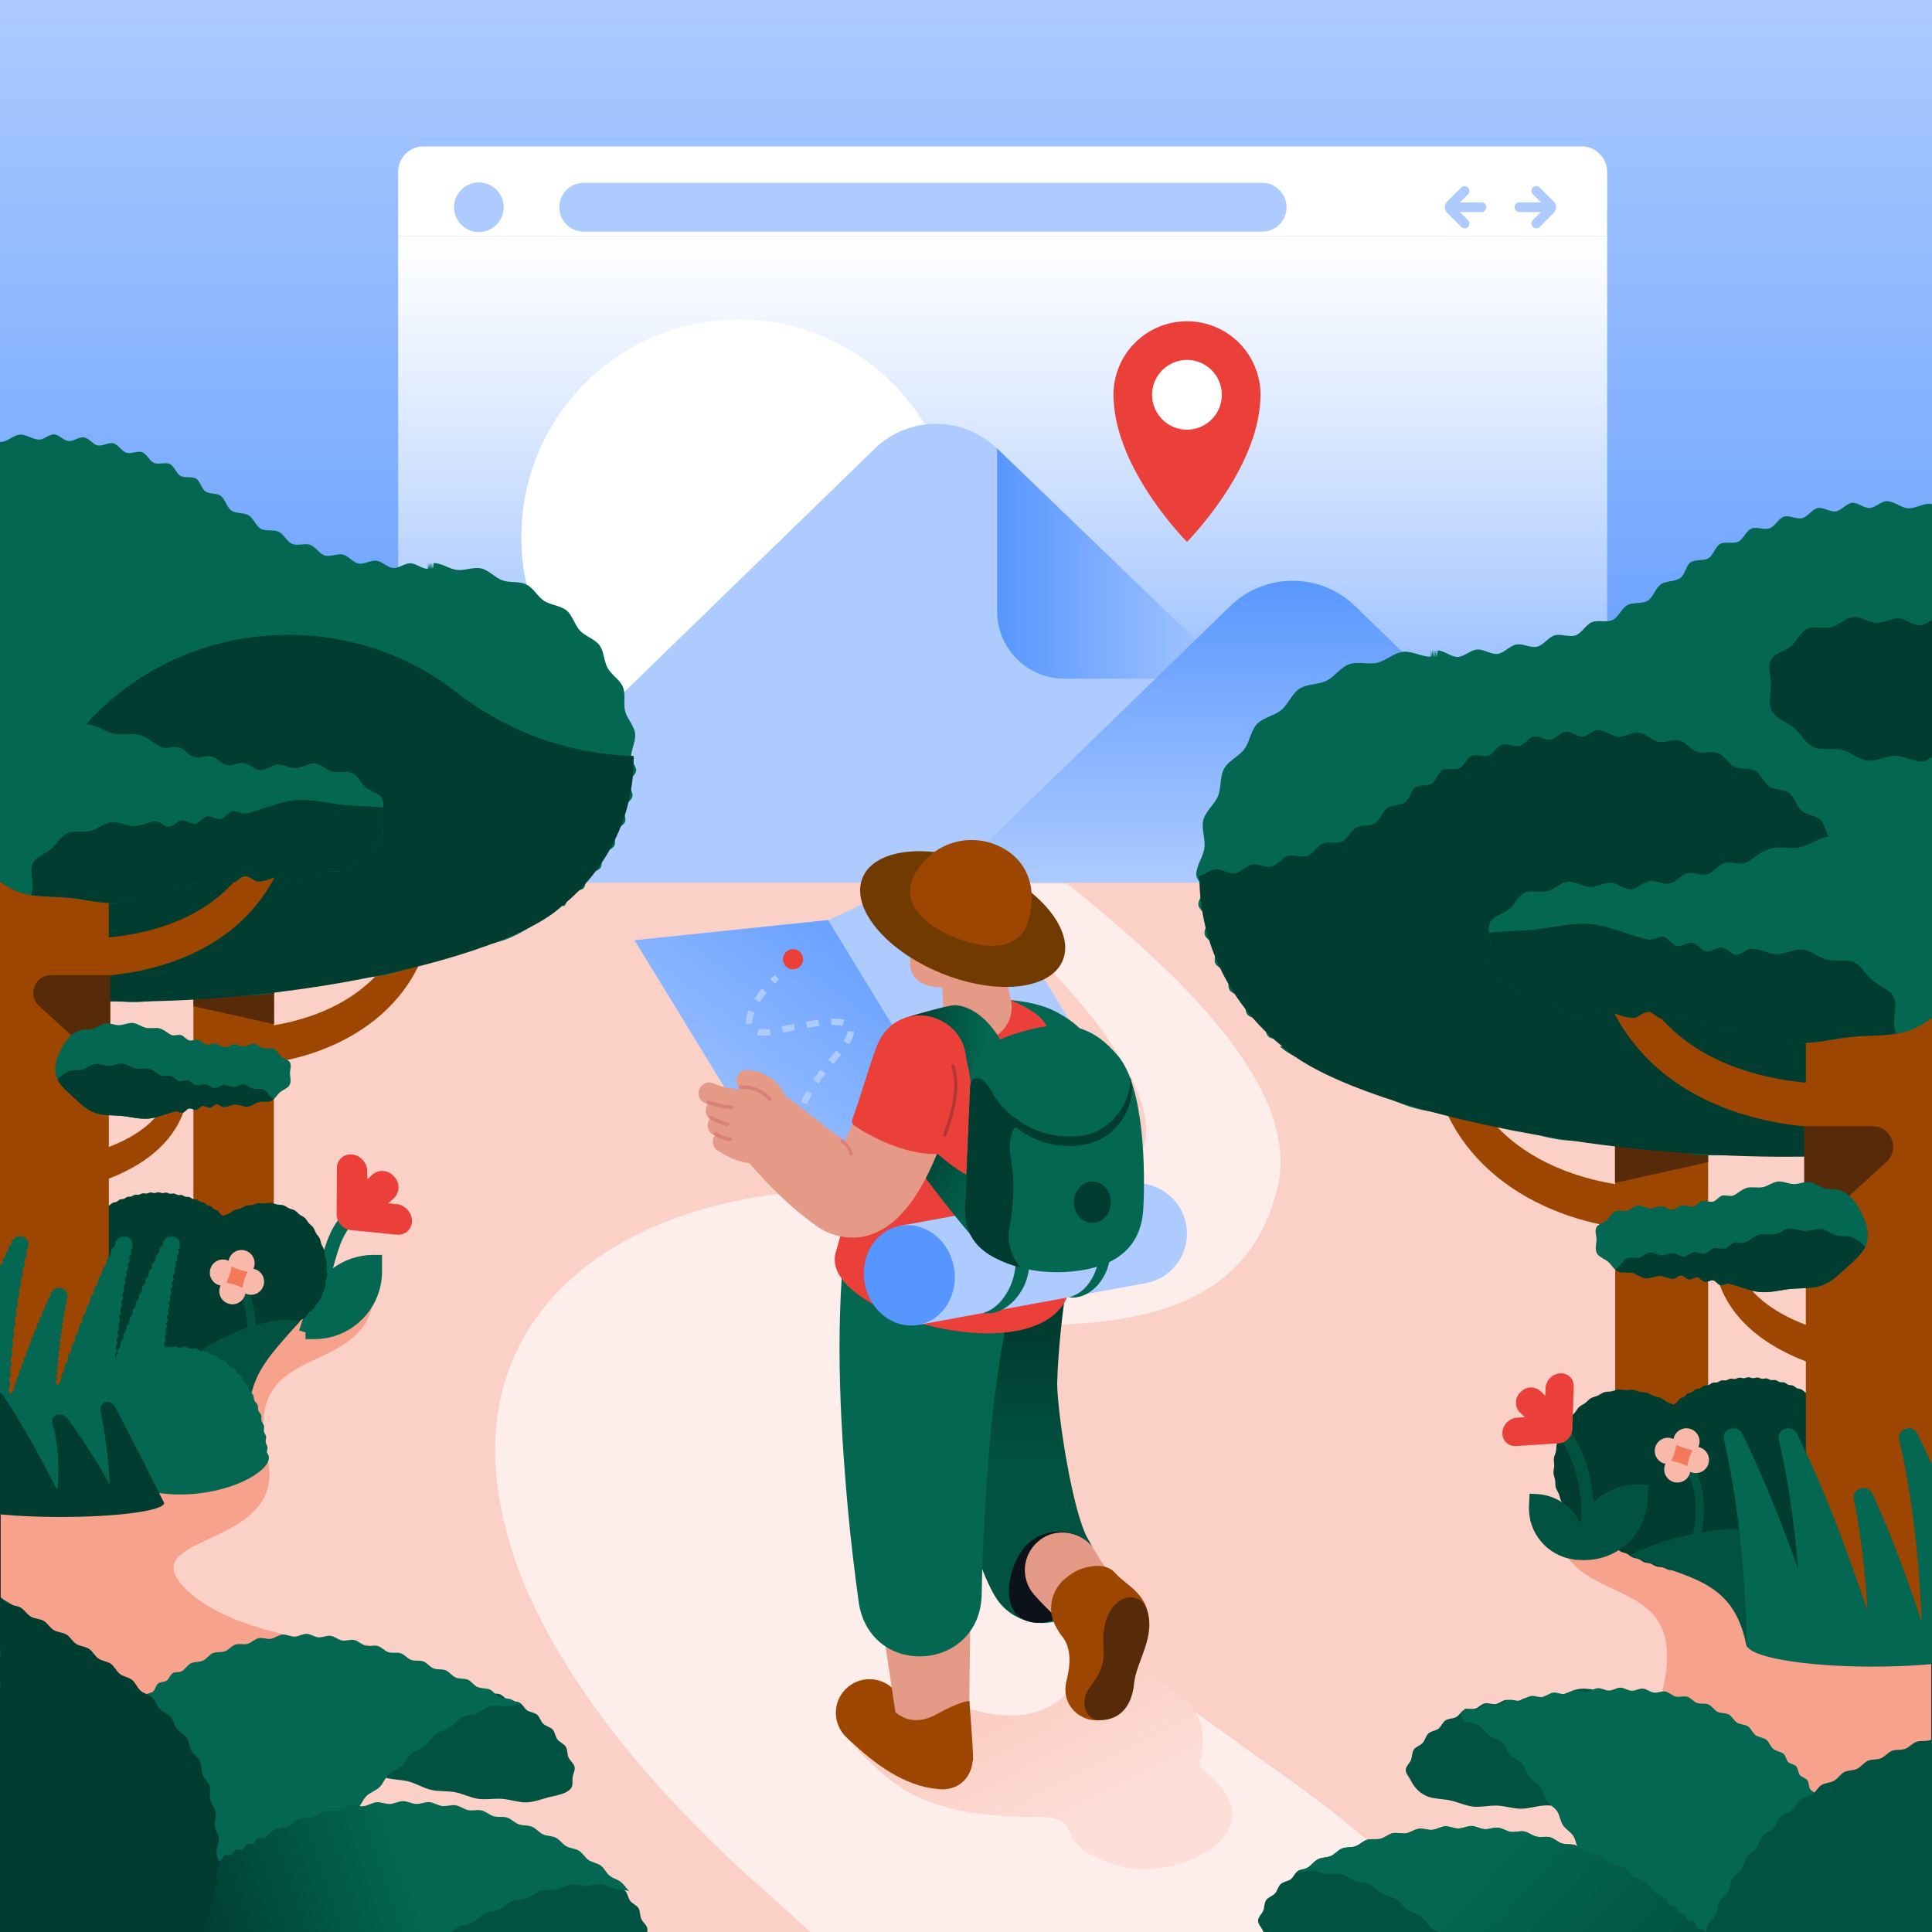 <?xml version="1.0" encoding="UTF-8"?> <svg xmlns="http://www.w3.org/2000/svg" class="sa-graphic" viewBox="0 0 600 600" role="img" aria-labelledby="site-error-header-graphic"><rect x="0" y="0" width="600" height="600" fill="#333333" stroke="none"/><title id="site-error-header-graphic">Person looking at a map while walking forward on a road</title><defs><linearGradient id="site-error-glass-1" x1="59" x2="193" y1="604" y2="560" gradientUnits="userSpaceOnUse"><stop offset="0.0" stop-color="#003C30"></stop><stop offset="0.5" stop-color="#036751"></stop></linearGradient><linearGradient id="site-error-glass-2" x1="508" x2="424" y1="629" y2="552" gradientUnits="userSpaceOnUse"><stop offset="0.0" stop-color="#025241"></stop><stop offset="0.6" stop-color="#036751"></stop></linearGradient><linearGradient id="site-error-sky-1" x1="0" x2="0" y1="0" y2="1"><stop offset="0" stop-color="#5796FF" stop-opacity="0"></stop><stop offset="1" stop-color="#5796FF" stop-opacity="1"></stop></linearGradient><linearGradient id="site-error-sky-2" x1="0" x2="0" y1="0" y2="1"><stop offset="0" stop-color="#FFFFFF" stop-opacity="1"></stop><stop offset="1" stop-color="#FFFFFF" stop-opacity="0"></stop></linearGradient><linearGradient id="site-error-sky-3" x1="0" x2="1" y1="0" y2="0"><stop offset="0" stop-color="#5796FF"></stop><stop offset="1" stop-color="#ADCBFF"></stop></linearGradient><linearGradient id="site-error-sky-4" x1="0" x2="0" y1="0" y2="1"><stop offset="0" stop-color="#5796FF"></stop><stop offset="1" stop-color="#ADCBFF"></stop></linearGradient><linearGradient id="site-error-person-1" x1="0" x2="1" y1="1" y2="0"><stop offset="0" stop-color="#ADCBFF"></stop><stop offset="1" stop-color="#5796FF"></stop></linearGradient><linearGradient id="site-error-person-2" x1="0" x2="1" y1="0" y2="1"><stop offset="0.0" stop-color="#F9B9AA"></stop><stop offset="0.7" stop-color="#FDDFD9"></stop></linearGradient><linearGradient id="site-error-person-3" x1="0" x2="0" y1="0" y2="1"><stop offset="0.3" stop-color="#003C30"></stop><stop offset="0.6" stop-color="#025241"></stop></linearGradient><linearGradient id="site-error-person-4" x1="0" x2="1" y1="0" y2="1"><stop offset="0" stop-color="#003C30"></stop><stop offset="1" stop-color="#036751"></stop></linearGradient><linearGradient id="site-error-person-5" x1="0" x2="1" y1="0" y2="0"><stop offset="0.0" stop-color="#003C30"></stop><stop offset="0.7" stop-color="#036751"></stop></linearGradient></defs><path fill="#FBD0C6" d="M599.71 260v340H.29V260h599.43Z"></path><path fill="#F7A28D" d="M599.72 475.4V600h-74.79c-24.5-9.76-43.53-17.77-39.48-17.6 10.25.43 40.55-3.81 54.25-15.39 23.34-19.74-30.12-13.11-23.27-42.56 8.46-36.38-26.59-24.59-32.51-47.08l115.8-1.97Zm-484.11-69.65L.29 403.79V557.2c34.48-13.14 122.04-46.77 113.79-46.42-10.25.43-40.55-3.81-54.25-15.39-23.34-19.74 30.12-13.11 23.27-42.56-8.46-36.38 26.59-24.59 32.51-47.08Z"></path><path fill="#FEEEEB" d="M457.39 599.49c.19.17.37.34.56.51H251.63l-.54-.51c-6.82-6.28-13.74-12.49-20.67-18.6-13.66-12.68-26.21-25.76-37.59-39.96-5.98-7.54-11.59-15.32-16.58-23.31-10.49-16.75-18.3-34.4-21.26-52.69-.31-1.9-.57-3.8-.77-5.71-5.23-51.73 35.52-84.02 94.18-89.15 5.67-.55 11.36-.85 17.08-.96 4.37-.36 8.73-.5 13.01-.44 9.7-.07 19.16 1.09 28.7 1.27 8.15.19 16.02-.08 23.09-1.02 6.22-.94 12.89-2.21 18.06-4.91.14-.06.27-.14.41-.21 2.65-1.61 4.79-3.66 6.04-6.38 4.65-11.88-5.8-28.38-14.54-40.16-11.69-14.68-26.06-29-42.39-42.84h33.59c22.64 18.35 50.78 42.68 61.64 67.04.67 1.35 1.21 2.68 1.61 3.98 2.7 7.36 3.71 14.69 2.39 21.82-.38 1.77-.82 3.47-1.31 5.1-9.48 31.8-38.77 39.25-76.13 39.23-12.97.52-37.96 2.54-37.67 15.1-.01 1.35.08 2.67.26 4 .71 5.16 2.81 10.27 5.87 16.38 6.2 11.98 15.44 24.05 25.15 35.18 7.5 8.59 16.46 16.94 26.2 25.08.51.42 1.02.85 1.53 1.27 9.61 7.94 19.91 15.66 30.29 23.19 14.15 10.27 28.42 20.18 41.19 29.75 15.21 12.23 30.31 24.86 44.92 37.95Z"></path><path fill="#025241" d="M177.35 555.34c-1.25 1.66-3.89 2.12-6.81 2.79-2.11.49-4.49 1.56-7.24 1.61-2.29.04-4.75-.88-7.37-1.09-2.36-.19-4.91.35-7.44-.01-2.38-.34-4.69-1.58-7.16-2.05s-4.99-.16-7.41-.72-4.61-1.97-6.98-2.6-5.03-.53-7.35-1.24c-2.43-.74-4.53-2.3-6.78-3.08-1.84-.64-3.95-1.75-5.18-4.07-.97-1.82-.93-4.29-1.36-6.65-.4-2.16-1.37-4.41-1.2-6.68s1.44-4.33 2.28-6.37 1.47-4.47 3.19-5.95c1.59-1.38 3.94-1.68 6.36-2.2 1.95-.42 4.14-1.33 6.67-1.03 2 .24 4 1.54 6.39 2.32 1.95.64 4.35.69 6.58 1.73.88.41 1.6 1.58 2.73 1.98.97.34 2.28-.12 3.38.22 1.01.31 1.82 1.42 2.9 1.74s2.32-.19 3.38.13 1.85 1.43 2.89 1.76 2.36-.11 3.38.26 1.78 1.54 2.76 1.95c1.04.44 2.39.14 3.33.63 1.02.53 1.52 1.8 2.36 2.4.89.64 2.28.66 3.14 1.38s1.13 2.07 1.92 2.83 2.18.99 2.92 1.8.83 2.22 1.49 3.08c.69.9 2.02 1.34 2.58 2.25.61.98.41 2.35.85 3.32.49 1.07 1.64 1.86 1.87 2.87.26 1.16-.47 2.31-.6 3.34-.14 1.12.21 2.45-.46 3.35Zm22.59 50.13c-1.25 1.66-3.89 2.12-6.81 2.79-2.11.49-4.49 1.56-7.24 1.61-2.29.04-4.75-.88-7.37-1.09-2.36-.19-4.91.35-7.44-.01-2.38-.34-4.69-1.58-7.16-2.05s-4.99-.16-7.41-.72-4.61-1.97-6.98-2.6-5.03-.53-7.35-1.24c-2.43-.74-4.53-2.3-6.78-3.08-1.84-.64-3.95-1.75-5.18-4.07-.97-1.82-.93-4.29-1.36-6.65-.4-2.16-1.37-4.41-1.2-6.68s1.44-4.33 2.28-6.37 1.47-4.47 3.19-5.95c1.59-1.38 3.94-1.68 6.36-2.2 1.95-.42 4.14-1.33 6.67-1.03 2 .24 4 1.54 6.39 2.32 1.95.64 4.35.69 6.58 1.73.88.41 1.6 1.58 2.73 1.98.97.34 2.28-.12 3.38.22 1.01.31 1.82 1.42 2.9 1.74s2.32-.19 3.38.13 1.85 1.43 2.89 1.76 2.36-.11 3.38.26 1.78 1.54 2.76 1.95c1.04.44 2.39.14 3.33.63 1.02.53 1.52 1.8 2.36 2.4.89.64 2.28.66 3.14 1.38s1.13 2.07 1.92 2.83 2.18.99 2.92 1.8.83 2.22 1.49 3.08c.69.9 2.02 1.34 2.58 2.25.61.98.41 2.35.85 3.32.49 1.07 1.64 1.86 1.87 2.87.26 1.16-.47 2.31-.6 3.34-.14 1.12.21 2.45-.46 3.35Z"></path><path fill="#036751" d="M157.29 530.01c-1.58.07-3.28-.57-4.86-.2s-2.78 1.68-4.31 2.28-3.26.46-4.71 1.23c-1.37.73-2.3 2.3-3.68 3.2s-3.12 1.04-4.44 2.01-1.98 2.61-3.25 3.63-3.01 1.36-4.23 2.42-1.79 2.76-2.99 3.85-2.93 1.52-4.1 2.63-1.7 2.83-2.85 3.96-2.9 1.6-4.04 2.72-1.67 2.86-2.81 3.98-2.9 1.61-4.05 2.72-1.7 2.85-2.86 3.95-2.93 1.55-4.11 2.62-1.79 2.81-2.99 3.85-3 1.43-4.22 2.43-1.96 2.7-3.22 3.66-3.1 1.2-4.4 2.08-2.22 2.51-3.58 3.31-3.22.81-4.63 1.5-2.59 2.15-4.06 2.69-3.3.18-4.84.54-3.01 1.49-4.59 1.62-3.19-.72-4.79-.84-3.28.51-4.87.13-2.77-1.68-4.3-2.3c-1.43-.58-3.25-.49-4.69-1.31-1.34-.76-2.21-2.36-3.56-3.33-.76-.55-2.02-.41-2.7-.98-.72-.6-.82-1.86-1.46-2.47-.68-.64-1.94-.69-2.53-1.35s-.52-1.95-1.05-2.67-1.79-1.01-2.26-1.77-.15-2.01-.53-2.82-1.56-1.34-1.86-2.18.27-1.99.06-2.87-1.24-1.62-1.37-2.52.67-1.89.64-2.8-.9-1.83-.85-2.74 1.01-1.73 1.14-2.64-.58-1.95-.38-2.84 1.27-1.55 1.53-2.43-.29-2.01.02-2.87 1.46-1.37 1.83-2.21-.05-2.03.36-2.85 1.61-1.21 2.05-2.01.16-2.02.64-2.8 1.72-1.05 2.23-1.8.34-2 .89-2.73 1.8-.91 2.38-1.61.5-1.97 1.1-2.65 1.87-.76 2.5-1.41.67-1.93 1.32-2.55 1.93-.61 2.61-1.2.83-1.87 1.53-2.43 1.98-.43 2.71-.95c.76-.55 1.03-1.78 1.78-2.25.8-.5 2.03-.2 2.8-.61 1.12-.59 1.82-1.94 2.92-2.48s2.63-.32 3.74-.83 1.92-1.84 3.04-2.32 2.64-.15 3.78-.58 2.05-1.69 3.21-2.08 2.63.09 3.82-.24 2.2-1.48 3.41-1.74 2.59.38 3.82.19 2.35-1.21 3.59-1.32 2.52.69 3.77.65 2.47-.91 3.72-.88 2.41.98 3.67 1.09 2.55-.63 3.8-.47 2.3 1.22 3.55 1.44 2.59-.4 3.83-.13 2.19 1.4 3.43 1.72 2.61-.22 3.83.13 2.1 1.53 3.31 1.92 2.61-.08 3.82.33 2.03 1.63 3.23 2.06 2.62.03 3.8.48 1.98 1.7 3.16 2.17 2.61.11 3.78.59 1.94 1.75 3.1 2.25 2.61.17 3.77.67 1.9 1.8 3.06 2.31 2.61.21 3.76.74 1.88 1.83 3.03 2.36 2.61.25 3.75.79 1.82 1.08 2.96 1.62c-1.59-.27-2.94.45-4.53.52Z"></path><path fill="#025241" d="M-38.71 490.33c31.73-5.95 65.21 12.27 84.66 69.6 10.07 29.69 8.06 20.05-35.37-16.06-31.21-25.95-75.61-48.6-49.29-53.54Z"></path><path fill="url(#site-error-glass-1)" d="M191.13 586.66c-1.53-.38-2.93-1.44-4.49-1.6s-3.15.57-4.73.61-3.17-.65-4.74-.45-2.94 1.26-4.49 1.6-3.23-.05-4.75.4-2.72 1.7-4.21 2.23-3.21.34-4.67.95-2.55 1.96-3.99 2.61-3.17.59-4.59 1.28-2.44 2.1-3.85 2.82-3.15.72-4.54 1.46-2.39 2.18-3.77 2.92-3.14.78-4.52 1.52-2.39 2.19-3.77 2.92-3.15.75-4.54 1.47-2.44 2.15-3.83 2.84-3.17.65-4.58 1.3-2.54 2.03-3.97 2.64-3.21.45-4.66.99-2.71 1.82-4.19 2.28-3.24.11-4.74.46-2.94 1.45-4.47 1.67-3.2-.42-4.75-.36-3.16.83-4.71.7-2.99-1.16-4.52-1.5-3.24-.03-4.73-.59-2.51-1.94-3.92-2.72c-1.33-.74-3.08-.91-4.38-1.87-1.22-.9-1.91-2.51-3.11-3.62-.48-.45-1.5-.31-1.95-.74-.47-.46-.35-1.48-.78-1.93-.46-.48-1.48-.4-1.9-.87-.44-.5-.24-1.5-.63-1.98-.42-.52-1.45-.53-1.81-1.03-.39-.54-.09-1.52-.42-2.04-.36-.57-1.37-.72-1.66-1.26-.31-.59.15-1.51-.08-2.08-.25-.62-1.21-.97-1.37-1.57-.17-.65.5-1.42.44-2.03-.07-.66-.88-1.29-.83-1.91s.95-1.14 1.11-1.76-.36-1.49-.09-2.08 1.28-.73 1.65-1.27.1-1.52.53-2.01 1.43-.38 1.91-.84.4-1.46.91-1.87 1.49-.15 2.01-.54.58-1.4 1.12-1.75 1.5-.01 2.06-.35.69-1.35 1.25-1.67 1.5.08 2.07-.23.75-1.31 1.32-1.61 1.51.12 2.08-.17.78-1.3 1.35-1.58 1.51.14 2.08-.14.78-1.29 1.35-1.58 1.51.14 2.08-.16.77-1.3 1.33-1.6 1.52.09 2.07-.21c1.19-.66 2.02-2.01 3.25-2.61s2.8-.44 4.05-.98 2.22-1.79 3.5-2.26 2.83-.15 4.13-.56 2.39-1.56 3.71-1.91 2.83.12 4.17-.17 2.52-1.33 3.87-1.56 2.81.37 4.17.2 2.62-1.11 3.99-1.22 2.77.61 4.13.55 2.71-.89 4.07-.89 2.71.83 4.08.88 2.77-.67 4.13-.56 2.64 1.04 3.99 1.2 2.81-.45 4.16-.23 2.55 1.24 3.89 1.51 2.84-.23 4.17.09 2.44 1.44 3.76 1.81 2.85 0 4.15.41 2.32 1.62 3.61 2.09 2.84.22 4.1.74 2.19 1.8 3.43 2.37 2.82.44 4.03 1.07 2.04 1.97 3.22 2.64 2.77.67 3.93 1.39 1.86 2.14 2.99 2.9 2.7.91 3.8 1.72 1.67 2.29 2.73 3.15 2.61 1.14 3.63 2.05 1.51 1.81 2.49 2.77c-1.47-.6-2.83-.37-4.33-.74Z"></path><path fill="#025241" d="M436.56 549.61c.06-1.04 1.14-1.92 1.62-3.01.41-.95.24-2.32.92-3.29.61-.87 1.96-1.21 2.74-2.06.73-.79.93-2.16 1.78-2.92s2.2-.79 3.09-1.47 1.3-1.99 2.24-2.6 2.31-.47 3.27-1.01 1.58-1.79 2.58-2.26c.94-.44 2.26-.04 3.36-.38 1.01-.31 1.86-1.38 2.97-1.62 1.05-.22 2.28.4 3.38.22s2.04-1.15 3.13-1.28 2.27.57 3.35.45 2.11-1.06 3.17-1.16c1.12-.11 2.3.6 3.35.48 1.14-.13 2.12-1.09 3.14-1.25 1.19-.18 2.44.43 3.38.19 2.38-.61 4.43-1.86 6.47-2.13 2.49-.33 4.76.42 6.76.55 2.55.16 4.91-.14 6.75.63 2.29.96 3.57 2.97 4.88 4.62 1.41 1.77 3.04 3.51 3.51 5.74s-.31 4.49-.57 6.76-.02 4.68-.8 6.74c-.86 2.24-2.7 3.86-3.99 5.47-1.64 2.05-3.14 4.1-5.06 4.39-2.35.36-4.92-.15-7.45.14s-4.79 1.33-7.29 1.53-4.97-.49-7.44-.38-4.94 1-7.38 1.01-4.98-.86-7.38-.96c-2.56-.11-5.09.55-7.44.31-2.61-.27-4.94-1.46-7.19-1.92-2.7-.56-5.34-.47-7.32-1.34-2.75-1.2-4.18-3.27-5.1-5.13-.5-1.01-1.49-1.93-1.42-3.06Zm-27.61 28.15c.94-.44 2.26-.04 3.36-.38 1.01-.31 1.86-1.38 2.97-1.62 1.04-.22 2.28.4 3.37.22s2.04-1.14 3.13-1.28 2.28.57 3.36.45 2.11-1.06 3.18-1.17c1.12-.11 2.3.6 3.35.48 1.14-.13 2.12-1.09 3.14-1.25 1.18-.18 2.43.43 3.37.19 2.38-.61 4.43-1.86 6.46-2.13 2.49-.33 4.76.42 6.76.55 2.55.16 4.92-.13 6.75.63 2.29.96 3.57 2.98 4.88 4.62 1.41 1.77 3.04 3.51 3.51 5.74s-.31 4.49-.57 6.76-.02 4.68-.8 6.73c-.86 2.24-2.7 3.86-3.99 5.47-1.64 2.05-3.14 4.1-5.06 4.39-2.35.36-4.92-.15-7.44.14s-4.79 1.33-7.29 1.53-4.97-.49-7.44-.38-4.94 1-7.38 1.01-4.98-.86-7.39-.96c-2.56-.11-5.09.55-7.44.31-2.61-.27-4.94-1.46-7.19-1.92-2.7-.56-5.34-.47-7.33-1.34-2.74-1.2-4.17-3.27-5.1-5.13-.5-1.01-1.49-1.93-1.42-3.06.06-1.04 1.15-1.92 1.62-3.01.41-.95.24-2.32.92-3.29.61-.87 1.96-1.21 2.74-2.06.72-.79.93-2.16 1.78-2.92s2.2-.79 3.09-1.47 1.3-1.99 2.24-2.6 2.31-.47 3.28-1.01 1.58-1.79 2.58-2.26Z"></path><path fill="#036751" d="M454.54 534.53s.25-.84.21-.86-.48.74-.52.72.38-.79.35-.82-.6.65-.63.62.51-.71.48-.74-.7.54-.73.5.63-.61.61-.65-.79.4-.81.36.73-.49.71-.53-.84.26-.86.22.8-.35.79-.4-.88.11-.88.07.85-.21.85-.26-.88-.04-.88-.08.88-.07.88-.11-.86-.18-.86-.22.88.08.89.03-.82-.32-.81-.36.85.22.87.18-.75-.46-.73-.5.8.37.82.33-.66-.58-.64-.62.72.5.75.47-.55-.69-.51-.72.62.62.65.6-.41-.78-.38-.8.5.72.54.7-.27-.84-.23-.86.37.8.41.78-.13-.87-.09-.88c1.16-.25 2.48.36 3.6.13s2.12-1.34 3.25-1.57 2.47.4 3.6.18 2.14-1.31 3.27-1.52 2.47.44 3.59.24 2.17-1.26 3.3-1.45 2.45.49 3.58.32 2.2-1.21 3.33-1.37 2.44.56 3.57.42 2.24-1.14 3.37-1.25 2.42.65 3.56.56 2.29-1.05 3.42-1.11 2.38.76 3.52.74 2.34-.92 3.48-.91 2.33.91 3.47.96 2.4-.75 3.54-.66 2.24 1.09 3.38 1.24 2.45-.53 3.58-.33 2.12 1.31 3.23 1.57 2.49-.27 3.59.06 1.95 1.53 3.04 1.93 2.5 0 3.56.47 1.75 1.74 2.8 2.26 2.47.28 3.49.85 1.56 1.91 2.56 2.53 2.42.5 3.4 1.16 1.39 2.03 2.34 2.73 2.38.68 3.31 1.4 1.26 2.11 2.18 2.86 2.34.8 3.24 1.57c.66.57.74 1.83 1.41 2.5.62.62 1.89.68 2.51 1.38.59.66.51 1.93 1.09 2.65s1.81.89 2.35 1.64.33 1.97.84 2.74 1.72 1.05 2.2 1.84.16 2 .61 2.8 1.64 1.19 2.05 2.01 0 2.01.38 2.84 1.54 1.32 1.88 2.17-.16 2.01.14 2.87 1.42 1.46 1.68 2.33-.34 1.98-.13 2.87 1.27 1.59 1.44 2.49-.55 1.94-.44 2.84 1.08 1.73 1.14 2.64-.79 1.85-.8 2.76.83 1.87.75 2.77-1.06 1.71-1.21 2.6.51 1.98.28 2.86-1.34 1.48-1.66 2.34.12 2.03-.28 2.86-1.61 1.17-2.1 1.95-.29 2.01-.86 2.73-1.81.81-2.46 1.48-.68 1.9-1.39 2.51-1.93.45-2.69.99-1.01 1.75-1.81 2.23-1.98.13-2.82.55-1.25 1.58-2.11 1.95c-1.45.62-3.18.32-4.58.76-1.51.47-2.78 1.68-4.22 1.93-1.54.28-3.15-.43-4.63-.38-1.55.05-3.11.86-4.59.69s-2.85-1.33-4.3-1.74-3.19-.09-4.59-.7-2.33-2.08-3.66-2.86-3.04-.88-4.28-1.8-1.83-2.53-2.99-3.55-2.83-1.4-3.92-2.49-1.46-2.77-2.48-3.93-2.65-1.71-3.62-2.9-1.2-2.9-2.13-4.13-2.52-1.9-3.41-3.15-1.04-2.98-1.91-4.24-2.44-2.02-3.28-3.29-.95-3.02-1.78-4.29-2.39-2.07-3.22-3.35-.92-3.04-1.74-4.31-2.39-2.08-3.22-3.35-.95-3.04-1.78-4.29-2.43-2.04-3.29-3.28-1.04-3.02-1.92-4.23-2.52-1.94-3.44-3.12-1.22-2.96-2.19-4.1-2.67-1.74-3.69-2.82-1.53-2.83-2.63-3.83c-1.15-1.05-2.88-1.35-4.06-2.24-1.25-.93-2.03-2.51-3.33-3.24s-3.09-.62-4.49-1.14Z"></path><path fill="#036751" d="M402.03 582c1.16-.72 2.84-1.32 4.03-1.98s2.03-2.01 3.25-2.62 2.8-.47 4.04-1.02 2.19-1.82 3.46-2.33 2.83-.22 4.12-.67 2.34-1.63 3.65-2.02 2.84.02 4.16-.32 2.47-1.43 3.8-1.72 2.83.25 4.17.02 2.57-1.23 3.93-1.41 2.8.47 4.16.35 2.66-1.02 4.02-1.09 2.75.69 4.12.67 2.74-.81 4.1-.78 2.69.9 4.05.99 2.79-.6 4.15-.46 2.62 1.11 3.96 1.3 2.83-.38 4.17-.13 2.52 1.31 3.85 1.61 2.85-.15 4.17.2 2.41 1.51 3.7 1.91 2.86.08 4.14.55 2.27 1.7 3.53 2.22 2.84.33 4.07.9 2.11 1.9 3.32 2.52 2.8.59 3.97 1.27 1.92 2.09 3.07 2.83 2.73.85 3.83 1.65 1.71 2.27 2.76 3.12 2.62 1.13 3.64 2.04c.47.42.42 1.45.91 1.87s1.49.21 1.98.63.47 1.43.96 1.84 1.49.19 1.99.59.48 1.43.98 1.84 1.5.19 1.99.6.47 1.44.96 1.85 1.5.23 1.98.65.43 1.45.9 1.88 1.5.29 1.95.73.35 1.47.79 1.93 1.48.4 1.89.87.22 1.49.61 1.99 1.43.57 1.78 1.09 0 1.51.3 2.06 1.31.82 1.53 1.41-.35 1.45-.21 2.07 1.02 1.16 1.04 1.8-.8 1.23-.9 1.87.54 1.42.33 2.05c-.2.58-1.18.86-1.49 1.45-.28.54.08 1.5-.3 2.05-.35.5-1.37.52-1.81 1.03-.4.47-.24 1.48-.72 1.95-.43.43-1.45.28-1.95.72-.46.41-.44 1.43-.97 1.84-.49.38-1.48.12-2.02.51-.5.36-.58 1.39-1.13 1.75-.52.34-1.49.01-2.05.36-.53.33-.67 1.35-1.24 1.68-1.41.81-3.17.81-4.55 1.41-1.48.65-2.68 1.94-4.14 2.37-1.54.45-3.24 0-4.76.22s-3.08 1.14-4.63 1.14-3.08-.91-4.63-1.13-3.24.26-4.76-.15-2.74-1.65-4.22-2.22-3.2-.45-4.63-1.14-2.4-2.12-3.77-2.92-3.09-.91-4.42-1.78-2.14-2.4-3.42-3.32-3-1.19-4.25-2.16-1.96-2.55-3.19-3.54-2.93-1.36-4.14-2.37-1.87-2.63-3.06-3.66-2.9-1.44-4.08-2.46-1.84-2.66-3.02-3.69-2.9-1.44-4.09-2.46-1.87-2.65-3.07-3.65-2.93-1.38-4.15-2.36-1.97-2.59-3.21-3.53-3-1.24-4.27-2.13-2.15-2.46-3.45-3.29-3.09-.97-4.44-1.73-2.41-2.21-3.81-2.87-3.19-.54-4.64-1.07-2.75-1.77-4.26-2.14-3.21.13-4.76-.05-3.08-1.06-4.65-1.03-3.4.85-4.97 1.11Z"></path><path fill="url(#site-error-glass-2)" d="M402.03 582c1.16-.72 2.84-1.32 4.03-1.98s2.03-2.01 3.25-2.62 2.8-.47 4.04-1.02 2.19-1.82 3.46-2.33 2.83-.22 4.12-.67 2.34-1.63 3.65-2.02 2.84.02 4.16-.32 2.47-1.43 3.8-1.72 2.83.25 4.17.02 2.57-1.23 3.93-1.41 2.8.47 4.16.35 2.66-1.02 4.02-1.09 2.75.69 4.12.67 2.74-.81 4.1-.78 2.69.9 4.05.99 2.79-.6 4.15-.46 2.62 1.11 3.96 1.3 2.83-.38 4.17-.13 2.52 1.31 3.85 1.61 2.85-.15 4.17.2 2.41 1.51 3.7 1.91 2.86.08 4.14.55 2.27 1.7 3.53 2.22 2.84.33 4.07.9 2.11 1.9 3.32 2.52 2.8.59 3.97 1.27 1.92 2.09 3.07 2.83 2.73.85 3.83 1.65 1.71 2.27 2.76 3.12 2.62 1.13 3.64 2.04c.47.42.42 1.45.91 1.87s1.49.21 1.98.63.47 1.43.96 1.84 1.49.19 1.99.59.48 1.43.98 1.84 1.5.19 1.99.6.47 1.44.96 1.85 1.5.23 1.98.65.43 1.45.9 1.88 1.5.29 1.95.73.35 1.47.79 1.93 1.48.4 1.89.87.22 1.49.61 1.99 1.43.57 1.78 1.09 0 1.51.3 2.06 1.31.82 1.53 1.41-.35 1.45-.21 2.07 1.02 1.16 1.04 1.8-.8 1.23-.9 1.87.54 1.42.33 2.05c-.2.58-1.18.86-1.49 1.45-.28.54.08 1.5-.3 2.05-.35.5-1.37.52-1.81 1.03-.4.47-.24 1.48-.72 1.95-.43.43-1.45.28-1.95.72-.46.41-.44 1.43-.97 1.84-.49.38-1.48.12-2.02.51-.5.36-.58 1.39-1.13 1.75-.52.34-1.49.01-2.05.36-.53.33-.67 1.35-1.24 1.68-1.41.81-3.17.81-4.55 1.41-1.48.65-2.68 1.94-4.14 2.37-1.54.45-3.24 0-4.76.22s-3.08 1.14-4.63 1.14-3.08-.91-4.63-1.13-3.24.26-4.76-.15-2.74-1.65-4.22-2.22-3.2-.45-4.63-1.14-2.4-2.12-3.77-2.92-3.09-.91-4.42-1.78-2.14-2.4-3.42-3.32-3-1.19-4.25-2.16-1.96-2.55-3.19-3.54-2.93-1.36-4.14-2.37-1.87-2.63-3.06-3.66-2.9-1.44-4.08-2.46-1.84-2.66-3.02-3.69-2.9-1.44-4.09-2.46-1.87-2.65-3.07-3.65-2.93-1.38-4.15-2.36-1.97-2.59-3.21-3.53-3-1.24-4.27-2.13-2.15-2.46-3.45-3.29-3.09-.97-4.44-1.73-2.41-2.21-3.81-2.87-3.19-.54-4.64-1.07-2.75-1.77-4.26-2.14-3.21.13-4.76-.05-3.08-1.06-4.65-1.03-3.4.85-4.97 1.11Z"></path><path fill="#025241" d="M605.5 576.08c-.14 1.58.61 3.25.48 4.85-.12 1.59-1.11 3.12-1.23 4.72-.11 1.59.65 3.25.53 4.85-.12 1.59-1.11 3.12-1.23 4.72-.13 1.6.62 3.26.47 4.85-.14 1.6-1.17 3.1-1.34 4.69-.17 1.6.51 3.29.31 4.86-.21 1.6-1.3 3.05-1.56 4.61-.26 1.6.32 3.33 0 4.87-.32 1.59-1.53 2.95-1.92 4.48-.4 1.57 0 3.35-.49 4.85-.5 1.55-1.87 2.74-2.48 4.19-.63 1.5-.52 3.32-1.27 4.71-.77 1.43-2.35 2.32-3.27 3.61-.93 1.31-1.27 3.1-2.37 4.26-1.1 1.15-2.87 1.57-4.15 2.54-1.25.95-2.12 2.55-3.56 3.32-1.37.73-3.18.57-4.74 1.12-1.45.51-2.75 1.79-4.38 2.13-1.5.32-3.21-.31-4.87-.14-.9.09-1.72 1.02-2.58 1.06-.9.04-1.8-.82-2.66-.83-.9-.01-1.82.83-2.68.76-.9-.07-1.68-1.03-2.54-1.15-.89-.13-1.91.58-2.76.4-.88-.19-1.52-1.25-2.36-1.49-.86-.25-1.97.3-2.79 0-.84-.31-1.31-1.46-2.1-1.83-.81-.38-1.99 0-2.76-.43-.77-.44-1.06-1.65-1.79-2.14-.74-.5-1.97-.31-2.65-.86-.69-.55-.79-1.79-1.43-2.39-.65-.6-1.89-.61-2.49-1.26-.6-.65-.51-1.89-1.06-2.58-.55-.69-1.78-.88-2.28-1.6-.5-.73-.24-1.94-.69-2.7-.45-.76-1.65-1.11-2.05-1.9-.4-.79.01-1.96-.34-2.77-.35-.81-1.49-1.31-1.79-2.14-.3-.83.25-1.95 0-2.79-.25-.85-1.33-1.48-1.53-2.33-.2-.86.48-1.9.33-2.77-.15-.88-1.14-1.63-1.24-2.5-.1-.88.7-1.84.66-2.71-.05-.89-.94-1.76-.93-2.63.01-.89.93-1.73 1-2.6.07-.89-.69-1.87-.56-2.73.14-.89 1.17-1.58 1.37-2.43.21-.87-.39-1.97-.11-2.79.29-.85 1.43-1.35 1.79-2.13.58-1.25.37-2.84.94-4.04.6-1.24 1.98-2.06 2.58-3.24.62-1.23.46-2.83 1.08-4 .64-1.22 2.06-1.98 2.71-3.13.67-1.2.59-2.81 1.27-3.94.71-1.18 2.16-1.86 2.88-2.98.74-1.15.76-2.76 1.52-3.85.78-1.12 2.28-1.69 3.09-2.75.83-1.09.99-2.69 1.84-3.71.88-1.04 2.42-1.47 3.33-2.45.92-.99 1.24-2.57 2.21-3.5.97-.94 2.56-1.2 3.58-2.08 1.02-.88 1.5-2.41 2.58-3.24 1.06-.82 2.66-.91 3.78-1.69 1.1-.76 1.74-2.24 2.89-2.96 1.13-.71 2.73-.64 3.92-1.32 1.15-.66 1.92-2.07 3.14-2.7 1.18-.61 2.77-.42 4.02-1.02 1.19-.57 2.06-1.93 3.31-2.48 1.21-.53 2.79-.26 4.07-.78 1.22-.5 2.15-1.82 3.43-2.32 1.23-.48 2.81-.14 4.1-.61 1.24-.46 2.22-1.74 3.52-2.19 1.25-.44 2.81-.05 4.11-.49 1.25-.42 2.26-1.68 3.57-2.1.85-.28 1.84-.18 2.79-.21 1.03-.43 2.07-.83 3.1-1.2.59-.41 1.18-.83 1.84-1.04.59-.18 1.23-.18 1.89-.17 1.25-.36 2.5-.69 3.75-.96.68-.46 1.36-.98 2.13-1.21 1.28-.38 2.26-.39 3.58-.77-.53.33-.93.73-1.29 1.16 11.06-1.61 21.79.07 31.73 4.35 21.54 9.29-12.87 19.91-46.04 34.8-.36.98-.8 1.96-.89 2.98Z"></path><path fill="#003C30" d="M-8.67 491.53c1.22.67 2.65 1.78 3.84 2.44s2.85.57 4.04 1.23 2 2.11 3.18 2.78 2.85.59 4.03 1.27 1.97 2.13 3.15 2.81 2.84.63 4.01 1.32 1.94 2.16 3.1 2.86 2.83.68 3.98 1.39 1.89 2.21 3.04 2.93 2.81.76 3.94 1.5 1.82 2.26 2.94 3.03 2.78.86 3.88 1.65 1.72 2.34 2.8 3.15 2.74 1 3.79 1.85 1.58 2.43 2.6 3.32 2.66 1.19 3.64 2.12 1.38 2.55 2.31 3.53 2.54 1.43 3.43 2.46 1.09 2.67 1.92 3.76 2.35 1.72 3.1 2.85.73 2.78 1.4 3.97 2.08 2.02 2.67 3.26.32 2.85.81 4.13 1.76 2.28 2.17 3.61-.09 2.85.23 4.21 1.44 2.49 1.67 3.87-.45 2.81-.29 4.2 1.15 2.63 1.24 4.03-.73 2.76-.7 4.16.91 2.72.88 4.13c-.01.84-.93 1.67-1 2.56s.72 1.79.61 2.67-1.1 1.57-1.25 2.44.55 1.86.36 2.72-1.24 1.47-1.46 2.32.38 1.91.12 2.74-1.36 1.37-1.66 2.19.22 1.94-.11 2.74-1.48 1.24-1.84 2.03.04 1.95-.37 2.72-1.59 1.1-2.03 1.85-.16 1.95-.64 2.67-1.7.92-2.22 1.62-.38 1.92-.94 2.58-1.8.71-2.4 1.33-.63 1.85-1.28 2.43-1.87.45-2.56.97-.9 1.74-1.63 2.21-1.92.15-2.69.55-1.17 1.57-1.97 1.91-1.91-.18-2.74.08-1.42 1.34-2.27 1.53-1.84-.51-2.71-.39-1.62 1.08-2.5 1.13-1.74-.81-2.62-.82-1.76.81-2.64.74-1.6-1.05-2.48-1.19-1.85.57-2.72.38-1.46-1.24-2.32-1.48-1.9.36-2.75.08c-1.58-.52-2.75-1.92-4.14-2.56-1.51-.69-3.33-.68-4.64-1.5-1.4-.88-2.16-2.53-3.34-3.55-1.24-1.07-2.98-1.59-3.99-2.79s-1.25-3.04-2.06-4.41-2.31-2.4-2.93-3.88-.3-3.26-.74-4.82-1.63-2.88-1.91-4.48.39-3.25.24-4.87-1.11-3.11-1.16-4.73.83-3.18.86-4.8-.77-3.21-.67-4.83 1.1-3.1 1.25-4.71-.56-3.26-.37-4.86 1.25-3.06 1.47-4.65-.44-3.28-.21-4.87 1.33-3.03 1.57-4.62-.39-3.3-.15-4.87 1.34-3.04 1.57-4.62-.41-3.3-.2-4.87 1.29-3.08 1.47-4.65-.51-3.29-.37-4.86 1.15-3.15 1.24-4.72-.72-3.25-.7-4.82.87-3.25.79-4.81-1.1-3.15-1.31-4.69c-.22-1.63.34-3.36-.04-4.87-.4-1.59-1.73-2.83-2.33-4.27s-.6-3.32-1.47-4.64-2.68-2.39-3.83-3.52Z"></path><path fill="#ADCBFF" d="M600 270H0V0h600v270Z"></path><path fill="url(#site-error-sky-1)" d="M600 270H0V0h600v270Z"></path><path fill="url(#site-error-sky-2)" d="M499.12 274.13H123.65V73.31h375.47v200.81Z"></path><path fill="#FFFFFF" d="M296.96 166.76c0 37.3-30.23 67.53-67.53 67.53s-67.53-30.23-67.53-67.53 30.23-67.53 67.53-67.53 67.53 30.23 67.53 67.53Z"></path><path fill="#ADCBFF" d="M448.41 274.13H132.93l138.75-134.81c10.57-10.27 27.4-10.27 37.98 0l138.75 134.81Z"></path><path fill="url(#site-error-sky-3)" d="M383.88 210.78h-53.29c-11.55 0-20.92-9.36-20.92-20.92v-50.59l74.21 71.51Z"></path><path fill="url(#site-error-sky-4)" d="M509.26 274.13H293.63l88.4-85.89c10.81-10.5 28.02-10.5 38.83 0l88.4 85.89Z"></path><path fill="#EA4039" d="M368.62 168.28s-21.95-21.97-22.79-44.36c-.02-.43-.04-.87-.04-1.31 0-12.61 10.22-22.84 22.83-22.84s22.84 10.22 22.84 22.84c0 .44-.02.88-.04 1.31-.84 22.39-22.8 44.36-22.8 44.36Z"></path><path fill="#FFFFFF" d="M379.45 122.61c0 5.98-4.85 10.83-10.83 10.83s-10.83-4.85-10.83-10.83 4.85-10.83 10.83-10.83 10.83 4.85 10.83 10.83Zm119.67-49.3H123.65V53.34c0-4.35 3.53-7.87 7.87-7.87h359.72c4.35 0 7.87 3.53 7.87 7.87v19.97Z"></path><path fill="#ADCBFF" d="M156.42 64.36c0 4.25-3.45 7.7-7.7 7.7s-7.7-3.45-7.7-7.7 3.45-7.7 7.7-7.7 7.7 3.45 7.7 7.7Zm243.12 0c0-4.19-3.39-7.58-7.58-7.58H181.28c-4.19 0-7.58 3.39-7.58 7.58 0 4.19 3.39 7.58 7.58 7.58h210.68c4.19 0 7.58-3.39 7.58-7.58Zm60.56-1.5h-6.68l2.49-2.5c.59-.58.59-1.53 0-2.12a1.49 1.49 0 0 0-2.12 0l-4.35 4.35c-.97.97-.97 2.56 0 3.53l4.35 4.35c.29.29.68.44 1.06.44s.77-.15 1.06-.44c.59-.58.59-1.53 0-2.12l-2.5-2.5h6.68c.83 0 1.5-.67 1.5-1.5s-.67-1.5-1.5-1.5Zm22.42 3.26-4.35 4.35c-.29.29-.68.44-1.06.44s-.77-.15-1.06-.44a1.49 1.49 0 0 1 0-2.12l2.5-2.5h-6.68c-.83 0-1.5-.67-1.5-1.5s.67-1.5 1.5-1.5h6.68l-2.49-2.5a1.49 1.49 0 0 1 0-2.12 1.49 1.49 0 0 1 2.12 0l4.35 4.35c.97.97.97 2.56 0 3.53Z"></path><path fill="#036751" d="M118.64 389.74v5.12c0 11.61-9.41 21.01-21.01 21.01h-2.75v-2.06l-1.99-.66 4.08-12.37c1.04-3.15 1.8-5.91 2.48-8.34 2.48-8.96 3.98-14.37 13.91-21.32l2.4 3.44c-8.7 6.08-9.89 10.4-12.27 19l-.09.31c3.49-2.59 7.8-4.14 12.49-4.14h2.75Z"></path><path fill="#EA4039" d="M127.94 379.17c-.01 2.61-2.15 4.53-4.74 4.27l-14.18-1.42a4.963 4.963 0 0 1-4.47-4.96v-2.28h.01v-2.69h.01l.04-9.28c.01-2.61 2.15-4.53 4.74-4.27s4.71 2.61 4.7 5.21v2.49l1.51-1.37a4.73 4.73 0 0 1 6.68.35l.31.34a4.73 4.73 0 0 1-.35 6.68l-1.62 1.45 2.65.27c2.59.26 4.71 2.61 4.7 5.21Z"></path><path fill="#9C4601" d="M85.05 290.09v28.32c15.69-2.59 30.99-10.22 38.35-24.73 2.15-4.06 3.49-8.47 4.35-13 2.31-.95 4.59-1.96 6.82-3.04.69 29.76-22.34 48.05-49.53 52.32v69.36H60.07V287.79c7.83 1.87 16.29 2.6 24.97 2.3Z"></path><path fill="#572B09" d="M60.07 312.49v-4.9h25.05v10.47l-25.05-5.57Z"></path><path fill="#036751" d="M-105.13 234.41c0-1.3 1.77-2.53 1.86-3.81s-1.48-2.77-1.29-4.04 2.12-2.24 2.4-3.5-1.06-2.95-.69-4.18 2.42-1.91 2.88-3.11-.62-3.07-.08-4.24 2.67-1.54 3.3-2.66-.18-3.13.53-4.21 2.86-1.14 3.64-2.17.26-3.12 1.11-4.09 2.99-.73 3.91-1.65.68-3.05 1.66-3.9 3.06-.32 4.09-1.1c.76-.58.46-2.53 1.22-3.12s2.58.15 3.32-.46.36-2.55 1.09-3.17 2.58.05 3.3-.58.27-2.56.98-3.21 2.58-.04 3.28-.7.19-2.57.88-3.23 2.58-.11 3.26-.79.12-2.57.79-3.26 2.58-.18 3.23-.88.06-2.57.71-3.28 2.57-.24 3.21-.95 0-2.58.64-3.29c1.29-1.45 3.88-1.67 5.28-3.03s1.66-3.95 3.14-5.21 4.07-1.13 5.63-2.3 2.16-3.69 3.8-4.75 4.18-.59 5.89-1.54 2.62-3.38 4.38-4.22 4.22-.04 6.04-.77 3.04-3.01 4.89-3.62 4.19.51 6.08.02 3.4-2.59 5.32-2.96 4.09 1.04 6.03.79 3.69-2.14 5.65-2.26 3.93 1.54 5.89 1.54c1.55 0 3.14-1.69 4.67-1.61s2.96 1.91 4.49 2.06 3.29-1.37 4.81-1.14 2.75 2.2 4.26 2.5 3.41-1.03 4.9-.65 2.52 2.46 3.98 2.92 3.49-.68 4.94-.15 2.25 2.71 3.66 3.31 3.54-.32 4.93.36 1.96 2.92 3.3 3.67 3.56.05 4.86.86 1.65 3.11 2.91 3.99 3.53.42 4.75 1.36c1.41 1.1 1.82 3.55 3.28 4.56s3.9.56 5.41 1.5 2.19 3.33 3.75 4.18 3.94.14 5.54.91 2.53 3.07 4.17 3.76 3.93-.29 5.61.31 2.84 2.79 4.55 3.29 3.87-.7 5.61-.29 3.12 2.47 4.88 2.79 3.78-1.11 5.55-.88 3.36 2.12 5.14 2.26 3.64-1.5 5.42-1.46 3.56 1.76 5.35 1.71c.05 0 .05-1.73.1-1.73s.14 1.72.19 1.72.06-1.73.11-1.73.13 1.72.18 1.72.06-1.73.11-1.73.13 1.72.17 1.72.07-1.73.12-1.73.12 1.72.17 1.72.08-1.73.13-1.73.11 1.72.16 1.72.09-1.73.14-1.73.1 1.73.15 1.73.1-1.73.14-1.73c2.48 0 4.83 1.86 7.24 2.13s5.16-1.01 7.53-.46 4.28 2.9 6.57 3.71 5.25.19 7.43 1.27 3.49 3.8 5.54 5.12 5.06 1.4 6.94 2.96 2.5 4.5 4.18 6.28 4.58 2.55 6.04 4.52 1.34 4.96 2.54 7.1 3.81 3.59 4.74 5.87.06 5.13.68 7.51 2.78 4.43 3.09 6.88-1.25 4.96-1.25 7.44c0 1.35 1.68 2.76 1.58 4.09s-1.95 2.5-2.14 3.82 1.27 2.96.99 4.27-2.28 2.2-2.66 3.48.84 3.11.38 4.36-2.57 1.85-3.12 3.08.4 3.19-.23 4.37-2.8 1.48-3.51 2.62-.04 3.22-.83 4.3-2.98 1.08-3.84 2.12-.47 3.18-1.4 4.15-3.09.68-4.08 1.59-.88 3.09-1.93 3.93l-1.19-.1 1.3-1.14-1.3 1.14 1.3-1.14-1.3 1.14 1.3-1.14-1.3 1.14 1.3-1.14-1.3 1.14 1.3-1.14-1.3 1.14 1.3-1.14-1.24-.05c-3.45 3.3-8.35 8.07-16.03 11.29-5.37 2.24-12.21 2.79-19.2 4.83-5.9 1.72-11.89 5-18.7 6.48-6.16 1.33-12.97.86-19.71 1.93-6.32 1.01-12.63 3.59-19.32 4.32s-13.15-.47-19.8-.08-13.04 2.33-19.66 2.37-13.12-1.81-19.68-2.14c-6.6-.33-13.32.86-19.8.11-6.61-.76-12.86-3.46-19.23-4.71-6.57-1.28-13.38-1.16-19.57-3s-12.05-5.77-17.94-8.34-12.81-4.26-18.21-7.74c-.39-.23.13-1.93-.26-2.17s-1.69.99-2.07.75.16-1.94-.23-2.19-1.72.94-2.09.68.22-1.94-.16-2.2-1.75.88-2.12.62.28-1.93-.09-2.2-1.78.82-2.14.54.35-1.92 0-2.2-1.8.76-2.15.47.42-1.9.08-2.2-1.83.69-2.17.38.49-1.89.16-2.2c-.24-.22-1.66.81-1.89.59s.74-1.68.51-1.91-1.68.76-1.91.53.8-1.66.58-1.89-1.71.7-1.92.46.85-1.63.64-1.87-1.73.64-1.94.4.91-1.6.71-1.85-1.75.58-1.95.33.96-1.57.77-1.82-1.77.52-1.96.26 1.02-1.53.83-1.79-1.79.46-1.97.19c-.01-.02 1.39-1.02 1.38-1.04s-1.45.94-1.46.92 1.39-1.03 1.37-1.05-1.44.95-1.46.93 1.39-1.03 1.37-1.05-1.44.95-1.46.93 1.39-1.03 1.38-1.05-1.45.94-1.46.92 1.39-1.02 1.38-1.04-1.45.94-1.46.92 1.4-1.01 1.39-1.03-1.46.92-1.47.9 1.41-1 1.4-1.02c0-.01-1.46.93-1.47.91s1.43-.97 1.42-.98-1.46.91-1.47.9 1.43-.96 1.43-.97-1.47.91-1.48.89 1.44-.95 1.43-.96-1.47.9-1.48.89 1.44-.95 1.44-.96-1.47.9-1.48.88 1.44-.95 1.44-.96-1.48.9-1.48.88 1.44-.95 1.44-.96-1.44.95-1.44.94c-.29-.38.83-1.78.56-2.15s-1.96.21-2.22-.17.91-1.74.66-2.13-1.97.1-2.21-.29 1.02-1.68.79-2.08-1.98-.03-2.18-.44 1.14-1.59.96-2.01c-.2-.44-1.97-.2-2.14-.63-.17-.45 1.29-1.47 1.15-1.91s-1.94-.43-2.05-.87c-.12-.47 1.47-1.29 1.39-1.74s-1.86-.7-1.9-1.16 1.65-1.11 1.65-1.56c-.07-.31-1.85-.35-1.92-.67s1.55-.99 1.49-1.3-1.82-.3-1.88-.62 1.59-.93 1.53-1.25-1.81-.37-1.85-.69 1.62-.87 1.58-1.19-1.79-.43-1.83-.75 1.65-.81 1.62-1.13-1.78-.5-1.8-.82 1.68-.75 1.66-1.07-1.76-.56-1.77-.88 1.7-.69 1.7-1.01-1.73-.63-1.73-.95Z"></path><path fill="#003C30" d="M-17.04 306.02c-.48-1.63-.72-3.17-.72-4.61-.9-3.74-1.38-7.64-1.38-11.64 0-16.48 8.01-31.16 20.49-40.65 9.28-7.06 17.53-15.34 25.28-24.06 15.17-17.07 37.74-27.9 62.94-27.9 19.82 0 38 6.69 52.25 17.85 15.79 12.37 35.01 19.17 54.95 19.76 0 .27.02.54.02.82 0 18.34-8.62 34.74-22.17 45.68-19.57 18.8-116.02 39.51-191.67 24.75Zm67.05 118c-.33-.01-.69-.25-1.08-.26-.34 0-.7.24-1.08.24-.35 0-.71-.23-1.09-.23-.35 0-.71.24-1.09.24-.35 0-.71-.24-1.09-.25s-.72.23-1.09.21-.71-.26-1.08-.28-.73.2-1.1.18-.7-.29-1.07-.32-.74.17-1.11.12-.69-.32-1.05-.38-.75.13-1.11.06-.67-.36-1.03-.44-.76.08-1.12 0-.64-.41-.99-.51-.77.02-1.11-.09-.61-.46-.95-.59-.77-.04-1.1-.18-.57-.51-.89-.67-.76-.11-1.08-.28-.51-.56-.83-.75-.74-.19-1.05-.39-.45-.61-.74-.83-.72-.26-1-.5-.39-.65-.65-.91-.69-.34-.94-.6-.31-.69-.55-.97-.65-.41-.87-.7-.24-.72-.45-1.02-.6-.47-.8-.79c-.27-.43-.31-1-.53-1.47s-.65-.83-.83-1.32-.12-1.04-.27-1.54-.5-.92-.62-1.43.03-1.05-.05-1.56-.38-.98-.43-1.5.16-1.04.14-1.56-.26-1.02-.26-1.54.27-1.02.3-1.53-.16-1.04-.1-1.56.37-.99.45-1.5-.05-1.06.05-1.56.46-.95.59-1.45.05-1.06.2-1.55.55-.9.72-1.39.14-1.05.35-1.53.63-.84.85-1.31.24-1.03.49-1.49.71-.78.97-1.22.34-1 .63-1.43.78-.71 1.09-1.12.44-.96.77-1.36.85-.63 1.2-1.01.54-.91.91-1.27.91-.53 1.29-.88.63-.85 1.03-1.17.96-.44 1.38-.74.71-.78 1.15-1.06 1-.34 1.45-.59.79-.71 1.25-.94c.37-.18.84-.14 1.2-.31s.65-.55 1.03-.7.85-.08 1.23-.22.7-.5 1.08-.62.85 0 1.24-.12.73-.44 1.13-.53.85.06 1.24-.02.76-.38 1.16-.44.84.13 1.24.08.79-.32 1.2-.34.83.19 1.23.18.81-.25 1.22-.25.81.25 1.21.27.83-.19 1.23-.16.79.31 1.19.36.84-.13 1.24-.07.77.37 1.16.45.85-.07 1.24.02.74.42 1.13.53.86-.01 1.24.11.71.47 1.09.6.86.05 1.23.19.67.52 1.04.68.85.11 1.21.29c.38.18.63.57.98.76.37.2.84.19 1.18.39.37.22.58.63.91.85.36.24.83.28 1.13.51.35.26.51.71.78.96.33.31.68.39.9.67.57-.34 1.21-.44 1.77-.73.59-.31 1.07-.81 1.65-1.08.61-.28 1.3-.31 1.9-.54.63-.24 1.17-.67 1.77-.85.64-.19 1.33-.12 1.95-.26.65-.14 1.26-.48 1.89-.56.66-.08 1.33.11 1.96.09s1.32-.24 1.96-.18 1.27.38 1.9.5 1.34.06 1.95.25 1.15.65 1.74.92 1.28.36 1.84.69.97.89 1.49 1.28 1.17.63 1.65 1.07.76 1.08 1.19 1.57 1.02.85 1.4 1.38.54 1.2.87 1.76.85 1.02 1.13 1.61.32 1.28.56 1.89.67 1.15.85 1.77.11 1.32.24 1.95.47 1.25.54 1.89-.11 1.32-.09 1.96.25 1.31.21 1.95-.35 1.27-.45 1.91 0 1.33-.18 1.96-.6 1.17-.84 1.78-.3 1.3-.61 1.87-.86.99-1.24 1.52-.62 1.17-1.07 1.65c-.39.41-.97.65-1.38 1.06s-.66.97-1.08 1.36-1 .59-1.44.98-.71.93-1.16 1.3-1.04.53-1.5.89-.77.88-1.24 1.22-1.07.46-1.55.79-.83.83-1.32 1.14-1.1.39-1.6.68-.88.77-1.4 1.05-1.12.32-1.65.58-.93.71-1.46.95-1.14.24-1.68.47-.97.65-1.52.86-1.15.17-1.7.36-1.01.59-1.57.76-1.16.1-1.72.26-1.04.53-1.61.67-1.17.03-1.74.16-1.07.47-1.64.58-1.17-.03-1.74.07-1.1.41-1.67.49-1.17-.09-1.74-.02-1.11.36-1.69.41-1.16-.14-1.74-.1-1.13.31-1.71.33-1.16-.19-1.74-.18-1.14.26-1.73.26-1.15-.24-1.73-.25-1.15.22-1.74.2Z"></path><path fill="#9C4601" d="M33.8 302.91v53.29c9.41-3.59 17.91-9.59 19.28-19.46h4.88c.27 2.66 0 5.44-.8 8.09-3.56 10.54-13.03 17.24-23.36 21.2v72.83H-4.01V268.75c12.22.67 25.21-.9 37.81-4.43v26.81c19.87-1.96 38.72-10.2 46.79-30.13.83-1.95 1.54-3.97 2.16-6.03 2.91-.91 5.78-1.56 8.54-1.93-3.98 30.13-26.76 46.86-57.49 49.89Z"></path><path fill="#572B09" d="M12.15 312.42c-3.73-3.39-1.33-9.59 3.71-9.59h18.41v29.72l-22.12-20.12Z"></path><path fill="#036751" d="M90.05 333.15c-.02 1.23.49 2.65-.11 3.79-.54 1.02-1.98 1.45-3.03 2.31-.87.72-1.48 2.09-2.74 2.65-1.04.46-2.49.03-3.81.34-1.12.26-2.2 1.32-3.53 1.46-1.16.12-2.45-.67-3.77-.66-1.18.01-2.44.85-3.75.77-.59-.04-1.27-.91-2.14-.86-.61.03-1.24.96-2.05 1.06-.63.08-1.45-.68-2.24-.55-.64.1-1.2 1.08-1.96 1.22-.65.12-1.52-.59-2.27-.43-.66.14-1.18 1.13-1.91 1.29-.66.15-1.55-.54-2.28-.37-2.94.68-5.56 1.97-8.15 2.21-3.04.28-5.83-.58-8.39-.81-3.08-.28-5.99-.06-8.37-.93-2.93-1.07-4.9-3.25-6.79-4.92-2.32-2.06-4.55-4.01-5.3-6.45-.86-2.82.14-5.63 1.37-8.11 1.15-2.29 2.65-4.83 5.59-6.05 1.36-.56 2.97-.2 4.29-.56 1.41-.39 2.62-1.51 3.97-1.71 1.45-.2 2.93.55 4.29.53 1.47-.02 2.92-.82 4.27-.68 1.48.15 2.75 1.23 4.06 1.5 1.49.31 3.08-.17 4.32.19 1.57.46 2.68 1.75 3.78 2.1.8.26 1.95-.28 2.9 0 .85.26 1.5 1.35 2.42 1.6.88.24 2-.35 2.9-.13.9.22 1.62 1.28 2.51 1.47.93.2 2-.48 2.89-.34.97.15 1.8 1.12 2.66 1.18 1.04.07 1.94-.8 2.73-.91 1.09-.15 2.22.62 3.23.58 1.11-.04 2.19-.87 3.19-.78 1.11.1 2.01 1.13 2.98 1.37 1.09.27 2.37-.2 3.27.21 1.03.47 1.48 1.76 2.24 2.37.89.72 2.23.97 2.72 1.82.55.97.03 2.2 0 3.22Z"></path><path fill="#003C30" d="M80.37 342.24c-1.12.26-2.2 1.32-3.53 1.46-1.16.12-2.45-.67-3.77-.66-1.18.01-2.44.85-3.75.77-.59-.04-1.27-.91-2.14-.86-.61.03-1.24.96-2.05 1.06-.63.08-1.45-.68-2.24-.55-.64.1-1.2 1.08-1.96 1.22-.65.12-1.52-.59-2.27-.43-.66.14-1.18 1.13-1.91 1.29-.66.15-1.55-.54-2.28-.37-2.94.68-5.56 1.97-8.15 2.21-3.04.28-5.83-.58-8.39-.81-3.08-.28-5.99-.06-8.37-.93-2.93-1.07-4.9-3.25-6.79-4.92-2-1.77-3.92-3.47-4.9-5.46.87-1.03 1.95-1.93 3.38-2.53 1.36-.56 2.97-.2 4.29-.56 1.41-.39 2.62-1.51 3.97-1.71 1.45-.2 2.93.55 4.29.53 1.47-.02 2.92-.82 4.27-.68 1.48.15 2.75 1.23 4.06 1.5 1.49.31 3.08-.17 4.32.19 1.57.46 2.68 1.75 3.78 2.1.8.26 1.95-.28 2.9 0 .85.26 1.5 1.35 2.42 1.6.88.24 2-.35 2.9-.13.9.22 1.62 1.28 2.51 1.47.93.2 2-.48 2.89-.34.97.15 1.8 1.12 2.66 1.18 1.04.07 1.94-.8 2.73-.91 1.09-.15 2.22.62 3.23.58 1.11-.04 2.19-.87 3.19-.78 1.11.1 2.01 1.13 2.98 1.37 1.09.27 2.37-.2 3.27.21 1.03.47 1.48 1.76 2.24 2.37.28.22.6.4.92.57-.26.24-.55.45-.89.6-1.04.46-2.49.03-3.81.34Z"></path><path fill="#036751" d="M118.58 253.86c-.04 2.29.92 4.93-.2 7.05-1 1.9-3.68 2.7-5.63 4.31-1.63 1.34-2.76 3.9-5.1 4.93-1.94.85-4.64.06-7.1.64-2.09.49-4.1 2.46-6.58 2.72-2.16.23-4.56-1.25-7.02-1.22-2.19.02-4.55 1.57-6.99 1.42-1.09-.07-2.36-1.69-3.97-1.6-1.14.06-2.3 1.78-3.82 1.97-1.18.14-2.71-1.27-4.17-1.03-1.2.19-2.23 2.01-3.65 2.27-1.22.23-2.83-1.1-4.22-.81-1.23.25-2.19 2.1-3.56 2.4-1.23.27-2.88-1.01-4.25-.69-5.47 1.26-10.35 3.67-15.17 4.11-5.65.52-10.86-1.08-15.62-1.51-5.73-.52-11.15-.11-15.59-1.73-5.46-1.99-9.13-6.05-12.63-9.16-4.33-3.84-8.48-7.47-9.86-12.01-1.6-5.26.25-10.49 2.56-15.09 2.14-4.27 4.93-8.99 10.41-11.26 2.52-1.05 5.54-.38 7.98-1.05 2.63-.72 4.88-2.82 7.4-3.17 2.7-.38 5.45 1.03 7.99.99 2.73-.04 5.44-1.52 7.95-1.27 2.75.28 5.11 2.29 7.56 2.79 2.78.57 5.72-.32 8.04.35 2.93.86 4.99 3.25 7.04 3.92 1.5.49 3.64-.53 5.4 0 1.58.48 2.8 2.51 4.51 2.98s3.72-.66 5.4-.24c1.68.42 3.01 2.38 4.68 2.73 1.73.37 3.73-.9 5.37-.64 1.8.28 3.35 2.09 4.95 2.2 1.93.13 3.62-1.49 5.08-1.69 2.03-.28 4.13 1.15 6.01 1.09 2.06-.07 4.07-1.62 5.93-1.44 2.07.19 3.74 2.1 5.54 2.54 2.03.5 4.42-.37 6.09.4 1.92.88 2.76 3.27 4.18 4.42 1.65 1.34 4.15 1.81 5.06 3.39 1.03 1.8.05 4.09 0 6Z"></path><path fill="#003C30" d="M112.75 265.21c-1.63 1.34-2.76 3.9-5.1 4.93-1.94.85-4.64.06-7.1.64-2.09.49-4.1 2.46-6.58 2.72-2.16.23-4.56-1.25-7.02-1.22-2.19.02-4.55 1.57-6.99 1.42-1.09-.07-2.36-1.69-3.97-1.6-1.14.06-2.3 1.78-3.82 1.97-1.18.14-2.71-1.27-4.17-1.03-1.2.19-2.23 2.01-3.65 2.27-1.22.23-2.83-1.1-4.22-.81-1.23.25-2.19 2.1-3.56 2.4-1.23.27-2.88-1.01-4.25-.69-5.47 1.26-10.35 3.67-15.17 4.11-5.65.52-10.86-1.08-15.62-1.51-4.19-.38-8.22-.27-11.82-.81.12-1.03.37-2.06.39-3.01.04-2.29-.92-4.93.2-7.05 1-1.9 3.68-2.7 5.63-4.3 1.63-1.34 2.76-3.9 5.1-4.93 1.94-.85 4.64-.06 7.1-.64 2.09-.49 4.1-2.46 6.58-2.72 2.16-.23 4.56 1.25 7.02 1.22 2.19-.02 4.55-1.57 6.99-1.42 1.09.07 2.36 1.69 3.97 1.6 1.14-.06 2.3-1.78 3.82-1.97 1.18-.14 2.71 1.27 4.17 1.03 1.2-.19 2.23-2.01 3.65-2.27 1.22-.23 2.83 1.1 4.22.81 1.23-.25 2.19-2.1 3.56-2.4 1.23-.27 2.88 1.01 4.25.69 5.47-1.26 10.35-3.67 15.17-4.11 5.65-.52 10.86 1.08 15.62 1.51 4.19.38 8.22.27 11.82.81-.12 1.03-.37 2.06-.39 3.01-.04 2.29.92 4.93-.2 7.05-1 1.9-3.68 2.7-5.63 4.31Z"></path><path fill="#025241" d="M92.98 410.57c-14.63 16.06-13.96 16.81-17.51 34.29-1.23 6.04-28.41 8.66-28.41-.87 0-16.27 16.38-27.11 29.8-31.68-.43-9.74-3.61-13.43-4.64-14.37l1.76-1.92c1.52 1.39 4.86 5.57 5.44 15.49 6.19-1.79 11.42-2.14 13.57-.94Z"></path><path fill="#F9B9AA" d="M70.5 391.34c-2.15-.69-4.45.49-5.14 2.63-.69 2.15.49 4.45 2.63 5.14.17.05.34.09.51.12-.07.16-.14.32-.2.49-.69 2.15.49 4.45 2.63 5.14 2.15.69 4.45-.49 5.14-2.63.05-.17.09-.34.12-.51.16.07.32.14.49.2 2.15.69 4.45-.49 5.14-2.63.69-2.15-.49-4.45-2.63-5.14-.17-.05-.34-.09-.51-.12.07-.16.14-.32.2-.49.69-2.15-.49-4.45-2.63-5.14-2.15-.69-4.45.49-5.14 2.63-.05.17-.09.34-.12.51-.16-.07-.32-.14-.49-.2Z"></path><path fill="#F4795B" d="M71.29 395.88c.27-.84.47-1.69.63-2.54.78.37 1.59.71 2.43.98.85.27 1.69.47 2.54.63-.37.78-.71 1.59-.98 2.43-.27.85-.47 1.69-.63 2.55-.78-.37-1.59-.71-2.43-.98-.84-.27-1.69-.47-2.54-.63.37-.78.71-1.59.98-2.43Z"></path><path fill="#036751" d="M82.85 451.12c0-.46.3-1.03.23-1.65-.05-.51-.49-1.03-.57-1.62-.07-.53.22-1.14.13-1.72-.09-.53-.56-1.02-.67-1.59-.11-.53.15-1.16.02-1.73-.12-.54-.63-.99-.78-1.55-.14-.53.07-1.18-.1-1.73-.16-.53-.7-.95-.88-1.48-.18-.52-.02-1.18-.23-1.71-.2-.52-.77-.89-1-1.41-.23-.51-.12-1.18-.37-1.69-.25-.5-.85-.82-1.12-1.31-.27-.49-.23-1.16-.54-1.64-.3-.47-.93-.73-1.25-1.19-.32-.46-.36-1.13-.71-1.57-.35-.44-1-.61-1.38-1.03-.38-.41-.5-1.08-.91-1.47-.4-.39-1.07-.48-1.51-.84-.43-.36-.64-1-1.1-1.33-.45-.33-1.13-.32-1.61-.62-.47-.29-.77-.9-1.27-1.16-.49-.26-1.16-.16-1.68-.39-.51-.22-.89-.78-1.43-.97-.52-.19-1.17 0-1.72-.15-.53-.15-.98-.66-1.54-.78-.54-.12-1.16.15-1.73.06-.55-.09-1.05-.53-1.63-.59-.55-.06-1.14.28-1.71.25-.55-.03-1.1-.42-1.68-.42-.04 0-.07.38-.11.38-.04 0-.07-.38-.11-.38-.04 0-.07.38-.1.38-.04 0-.07-.38-.11-.38-.04 0-.07.38-.1.38-.04 0-.08-.38-.11-.38s-.06.38-.1.38c-.03 0-.08-.38-.11-.38s-.06.38-.1.38-.08-.38-.11-.38-.06.38-.09.38-.08-.38-.11-.38-.06.38-.09.38-.08-.38-.12-.38c-.03 0-.06.38-.09.38s-.08-.38-.12-.38c-.03 0-.05.38-.09.38-.03 0-.09-.38-.12-.37-.03 0-.05.38-.09.38-.03 0-.09-.38-.12-.37-.03 0-.05.38-.08.38s-.09-.38-.12-.37c-.03 0-.05.38-.08.38s-.09-.37-.12-.37-.05.38-.08.38-.09-.37-.12-.37-.05.38-.08.38-.09-.37-.13-.37c0 0-.02.02-.02.06-.05-.3-.29-.61-.26-.91.03-.35.45-.66.48-1.01.03-.35-.31-.73-.27-1.09.04-.35.45-.66.49-1.01.04-.35-.3-.74-.26-1.1.04-.35.45-.66.49-1.01.04-.35-.3-.74-.26-1.09.04-.35.46-.66.5-1.01.04-.35-.29-.75-.25-1.1.04-.35.46-.65.51-1 .05-.35-.28-.75-.24-1.1.05-.35.47-.65.52-1 .05-.35-.28-.75-.23-1.11.05-.35.47-.64.53-.99.05-.35-.27-.75-.22-1.1.05-.35.48-.64.53-.99.05-.35-.27-.76-.21-1.11.06-.35.49-.64.54-.99.06-.35-.26-.76-.2-1.11.06-.35.49-.63.55-.98.06-.35-.25-.76-.19-1.11.06-.35.5-.63.56-.97.06-.35-.24-.76-.18-1.11.07-.35.5-.62.57-.97.07-.35-.24-.77-.17-1.11.07-.35.51-.62.58-.96.07-.35-.23-.77-.15-1.11.07-.34.52-.61.59-.95.08-.34-.22-.77-.14-1.11.08-.34.53-.6.61-.94.02-.08-.34-.24-.33-.32.01-.08.4-.13.4-.21 0-.08-.38-.16-.38-.25 0-.08.36-.21.35-.29-.01-.08-.4-.08-.42-.16-.02-.08.31-.28.28-.36-.03-.08-.41 0-.45-.06-.04-.07.24-.34.19-.41-.05-.07-.4.1-.45.03-.05-.06.16-.38.1-.44s-.37.18-.44.12c-.07-.05.09-.41.02-.45-.07-.04-.33.24-.41.2-.07-.04.01-.42-.07-.45-.08-.03-.28.3-.36.27-.08-.02-.06-.41-.14-.43-.08-.02-.23.34-.31.33-.08-.01-.13-.4-.21-.4s-.17.37-.25.38c-.08 0-.2-.37-.28-.36-.08.01-.1.4-.18.42-.08.02-.26-.32-.34-.3-.08.03-.02.41-.09.44-.08.03-.32-.26-.4-.22-.07.04.07.4 0 .45-.07.05-.37-.19-.43-.14-.06.05.15.38.09.44-.05.06-.4-.12-.45-.05-.05.06.22.35.17.42-.04.07-.41-.04-.45.03-.2.39-.05.95-.24 1.34-.19.39-.72.61-.92 1.01-.19.39-.04.95-.23 1.35-.19.4-.72.63-.91 1.03-.19.4-.03.95-.21 1.35-.18.4-.71.64-.89 1.04-.18.4-.02.95-.2 1.36-.18.4-.7.65-.88 1.05-.18.4 0 .96-.18 1.36-.18.4-.7.65-.87 1.06-.17.4 0 .96-.17 1.36-.17.4-.69.66-.86 1.07-.17.4 0 .96-.16 1.36-.17.41-.69.67-.85 1.07-.17.41.02.96-.15 1.36-.17.41-.68.67-.85 1.08-.16.41.02.95-.14 1.36-.16.41-.68.67-.84 1.08-.16.41.03.95-.13 1.36-.16.41-.67.68-.83 1.08-.16.41.04.95-.12 1.36-.16.41-.67.68-.82 1.08-.16.41.04.95-.11 1.36-.16.41-.66.69-.82 1.09-.15.41.05.95-.1 1.36-.15.41-.66.69-.81 1.1-.15.41.05.95-.1 1.36-.15.41-.66.69-.8 1.1-.15.41.06.95-.09 1.36-.15.42-.52.58-.66.99.03-.38-.08-.6-.05-.99.03-.38.44-.74.48-1.13.03-.39-.31-.81-.27-1.2.04-.38.45-.74.49-1.12.04-.39-.3-.81-.26-1.2.04-.39.46-.74.5-1.13.04-.39-.29-.82-.25-1.21.04-.39.46-.74.51-1.13.04-.39-.29-.82-.24-1.21.05-.39.47-.73.52-1.12.05-.39-.28-.82-.23-1.21.05-.39.48-.73.53-1.11.05-.39-.27-.82-.22-1.21.05-.39.48-.72.54-1.11.05-.39-.27-.83-.21-1.22.06-.39.49-.72.55-1.11.06-.39-.26-.83-.2-1.22s.5-.71.56-1.1c.06-.39-.25-.83-.18-1.22.06-.39.5-.71.57-1.1.07-.39-.24-.84-.17-1.22.07-.39.51-.7.58-1.09.07-.38-.23-.84-.16-1.22s.52-.7.59-1.08c.07-.38-.22-.84-.15-1.22.08-.38.53-.69.61-1.07.08-.38-.21-.84-.13-1.23.08-.38.53-.68.62-1.07.08-.38-.2-.85-.11-1.23.09-.38.54-.68.63-1.06.02-.08-.34-.24-.33-.32.01-.08.4-.13.4-.21 0-.08-.38-.16-.38-.25 0-.08.36-.21.35-.29-.01-.08-.4-.08-.42-.16-.02-.08.31-.28.28-.36-.03-.08-.41 0-.45-.06-.04-.07.24-.34.19-.41-.05-.07-.4.1-.45.03-.05-.06.16-.38.1-.44s-.37.18-.44.12c-.07-.05.09-.41.02-.45-.07-.04-.33.24-.41.2-.07-.04.01-.42-.07-.45-.08-.03-.28.3-.36.27-.08-.02-.06-.41-.14-.43-.08-.02-.23.34-.31.33-.08-.01-.13-.4-.21-.4s-.17.37-.25.38c-.08 0-.2-.37-.28-.36-.08.01-.1.4-.18.42-.08.02-.26-.32-.34-.3-.08.03-.02.41-.09.44-.08.03-.32-.26-.4-.22-.07.04.07.4 0 .45-.07.05-.37-.19-.43-.14-.06.05.15.38.09.44-.05.06-.4-.12-.45-.05-.05.06.22.35.17.42-.04.07-.41-.04-.45.03-.24.48-.14 1.13-.38 1.61-.24.48-.81.8-1.04 1.28-.23.48-.12 1.13-.35 1.62-.23.48-.8.81-1.03 1.3-.22.49-.1 1.13-.33 1.62-.22.49-.79.82-1.01 1.32-.22.49-.09 1.14-.31 1.63s-.78.84-.99 1.33c-.21.49-.08 1.14-.29 1.64-.21.5-.77.84-.98 1.34-.21.5-.07 1.14-.27 1.64-.21.5-.76.85-.96 1.35-.2.5-.05 1.14-.26 1.64-.2.5-.75.86-.95 1.35-.2.5-.04 1.14-.24 1.64-.2.5-.75.86-.94 1.36-.2.5-.04 1.14-.23 1.64s-.74.87-.93 1.36c-.19.5-.03 1.14-.22 1.64-.19.51-.73.88-.92 1.38-.19.51-.02 1.14-.21 1.64-.19.51-.73.88-.91 1.38-.19.51-.01 1.14-.19 1.64-.18.51-.72.88-.9 1.38-.18.51 0 1.14-.18 1.64-.18.51-.72.89-.89 1.39-.18.51 0 1.14-.17 1.64-.18.51-.71.9-.89 1.39-.18.52 0 1.15-.16 1.64-.16.47-.61.84-.81 1.27v-.03s-.01.03-.02.07c-.01.03-.03.06-.04.09 0 0 0 .01.01.03-.02.09-.05.18-.05.18s.06-.37.05-.38c0 0-.09.37-.1.37s.06-.37.05-.38c0 0-.09.37-.1.37 0 0 .06-.37.05-.38 0 0-.09.37-.1.37 0 0 .06-.38.05-.38 0 0-.09.37-.1.37 0 0 .06-.38.05-.38 0 0-.09.37-.1.37 0 0 .06-.38.05-.38 0 0-.09.37-.1.37 0 0 .06-.38.05-.38 0 0-.09.37-.1.37 0 0 .06-.38.05-.38 0 0-.09.37-.1.37 0 0 0-.09.02-.19l.03-.03c0-.02-.01-.05-.01-.07 0-.05.01-.1.01-.1s0 .02-.02.06c-.05-.27-.32-.54-.3-.81.02-.3.42-.57.44-.87.02-.3-.33-.63-.31-.94.02-.3.42-.57.45-.87.02-.3-.33-.63-.3-.94.03-.3.43-.57.46-.87.03-.3-.32-.64-.3-.94.03-.3.43-.56.46-.87.03-.3-.32-.64-.29-.94.03-.3.44-.56.47-.87.03-.3-.31-.64-.28-.94.03-.3.44-.56.48-.86.03-.3-.31-.65-.27-.95.03-.3.45-.56.48-.86.04-.3-.3-.65-.27-.95.04-.3.45-.56.49-.86.04-.3-.3-.65-.26-.96.04-.3.46-.55.5-.86.04-.3-.29-.66-.25-.96.04-.3.46-.55.51-.85.04-.3-.29-.66-.24-.96.05-.3.47-.54.51-.85.05-.3-.28-.66-.23-.96.05-.3.47-.54.52-.84.05-.3-.27-.66-.22-.96.05-.3.48-.53.53-.83.05-.3-.27-.67-.21-.96.05-.3.48-.53.54-.83.06-.3-.26-.67-.2-.97.06-.3.49-.52.55-.82.02-.08-.34-.22-.34-.31 0-.08.39-.14.39-.23 0-.08-.38-.15-.39-.23 0-.08.36-.22.34-.3-.02-.08-.4-.07-.43-.15-.03-.08.3-.29.27-.37-.03-.08-.41.02-.45-.05-.04-.07.23-.35.18-.42-.05-.07-.39.11-.45.05s.15-.39.09-.44c-.06-.05-.36.19-.43.14-.07-.05.07-.41 0-.45-.07-.04-.32.25-.4.22-.07-.04 0-.42-.08-.45-.08-.03-.27.3-.35.28-.08-.02-.07-.41-.16-.43-.08-.02-.22.35-.3.34-.08 0-.14-.39-.23-.39-.08 0-.16.38-.24.39-.08 0-.21-.36-.29-.35-.08.01-.08.4-.16.42-.08.02-.27-.32-.35-.29-.08.03 0 .41-.08.45-.07.04-.33-.25-.4-.21-.07.04.08.4.01.45-.06.05-.38-.18-.44-.12s.16.38.1.44c-.05.06-.4-.1-.45-.04-.05.07.23.34.19.41-.04.07-.42-.03-.45.05-.15.33.04.83-.12 1.16-.15.34-.65.52-.8.85-.15.34.04.83-.11 1.17-.15.34-.65.52-.8.86-.15.34.05.83-.1 1.17-.15.34-.64.53-.79.87-.15.34.06.83-.08 1.17-.14.34-.64.54-.78.88-.14.34.07.83-.07 1.17-.14.34-.63.54-.77.88-.14.34.07.83-.06 1.17-.14.34-.63.54-.76.89-.14.34.08.83-.05 1.17-.14.34-.62.55-.76.89-.13.34.09.83-.05 1.17-.13.34-.62.55-.75.9s.09.82-.04 1.17-.62.56-.74.9c-.13.35.1.82-.03 1.16-.13.35-.61.56-.74.91s.1.83-.03 1.17c-.13.35-.61.57-.73.91-.13.35.1.82-.02 1.17-.13.35-.61.57-.73.91-.12.35.11.82-.01 1.17s-.6.57-.72.91c-.12.35.11.82 0 1.16-.12.35-.6.58-.72.92-.12.35.12.83 0 1.17-.12.34-.55.56-.69.87l-.01-.02v.02c0 .01-.02.02-.02.04 0 0 .03.04.07.08.05.1.1.21.09.21-.01 0-.21-.32-.22-.31-.01 0 .16.34.15.35-.01 0-.21-.32-.22-.31-.01 0 .16.34.15.35-.01 0-.21-.32-.22-.31s.16.34.15.35c-.01 0-.21-.32-.22-.31s.17.34.15.35-.21-.31-.23-.31.17.34.15.35-.21-.31-.23-.31c-.01 0 .17.34.16.35-.01 0-.22-.31-.23-.31-.01 0 .17.34.16.35-.01 0-.22-.31-.23-.31s.17.34.16.35c-.01 0-.22-.31-.23-.3-.01 0 .17.34.16.35-.01 0-.22-.31-.23-.3s.17.34.16.35c0 0-.11-.15-.18-.24-.06-.43-.3-.87-.28-1.32.03-.5.43-.99.46-1.52.03-.5-.32-1.04-.29-1.57.03-.5.44-.99.48-1.52.03-.51-.31-1.05-.27-1.57.04-.51.45-.99.49-1.52.04-.51-.3-1.05-.26-1.57.04-.51.46-.99.51-1.51.04-.51-.29-1.06-.24-1.58.05-.51.47-.99.52-1.51.05-.51-.28-1.06-.22-1.58.05-.51.48-.98.54-1.5.05-.51-.27-1.06-.21-1.58.06-.51.49-.98.55-1.49.06-.51-.25-1.07-.19-1.58s.5-.98.57-1.49c.07-.51-.24-1.07-.17-1.59.07-.51.52-.97.59-1.48.07-.51-.23-1.08-.15-1.59.08-.51.53-.96.61-1.48.08-.51-.22-1.08-.13-1.59.08-.51.54-.96.63-1.47.09-.51-.2-1.08-.11-1.59.09-.51.55-.95.65-1.46.09-.51-.19-1.09-.09-1.59.1-.51.57-.94.67-1.45.1-.51-.17-1.09-.06-1.59.1-.51.58-.93.69-1.44.11-.5-.15-1.09-.04-1.59.11-.5.6-.92.72-1.43.02-.08-.34-.24-.33-.32.01-.08.4-.13.4-.21 0-.08-.38-.16-.38-.25 0-.08.36-.21.35-.29-.01-.08-.4-.08-.42-.16-.02-.08.31-.28.28-.36-.03-.08-.41 0-.45-.06-.04-.07.24-.34.19-.41-.05-.07-.4.1-.45.03-.05-.06.16-.38.1-.44s-.37.18-.44.12c-.07-.05.09-.41.02-.45-.07-.04-.33.24-.41.2-.07-.04.01-.42-.07-.45-.08-.03-.28.3-.36.27-.08-.02-.06-.41-.14-.43-.08-.02-.23.34-.31.33-.08-.01-.13-.4-.21-.4s-.17.37-.25.38c-.08 0-.2-.37-.28-.36-.08.01-.1.4-.18.42-.08.02-.26-.32-.34-.3-.08.03-.02.41-.09.44-.08.03-.32-.26-.4-.22-.07.04.07.4 0 .45-.07.05-.37-.19-.43-.14-.06.05.15.38.09.44-.05.06-.4-.12-.45-.05-.05.06.22.35.17.42-.04.07-.41-.04-.45.03-.16.32.02.81-.14 1.13-.16.32-.66.48-.82.8-.16.32.03.81-.13 1.14-.16.32-.65.49-.81.81-.15.33.03.81-.12 1.14-.15.33-.65.49-.8.82-.15.33.04.81-.11 1.14-.15.33-.64.5-.79.83-.15.33.05.81-.1 1.14-.15.33-.64.51-.79.84-.15.33.06.81-.09 1.15-.14.33-.64.51-.78.84-.14.33.06.81-.08 1.15-.14.33-.63.52-.77.85-.14.33.07.81-.07 1.15-.14.33-.63.52-.77.85-.14.33.07.81-.06 1.14-.14.33-.62.52-.76.86-.14.33.08.81-.06 1.14-.14.33-.62.53-.76.86-.13.33.08.81-.05 1.14-.13.33-.62.53-.75.86-.13.33.09.81-.04 1.14-.13.33-.62.53-.75.87-.13.34.09.81-.04 1.14-.13.34-.61.53-.74.87-.13.33.1.8-.03 1.14-.13.34-.61.54-.74.87-.13.34.1.81-.03 1.14-.13.34-.49.43-.61.76-.09-.27-.3-.29-.39-.56-.09-.27.18-.66.09-.93s-.54-.42-.62-.69c-.09-.27.19-.66.1-.93s-.54-.43-.62-.7c-.09-.27.19-.66.1-.93s-.53-.43-.62-.7c-.08-.27.19-.66.11-.93s-.53-.44-.61-.71c-.08-.27.2-.66.12-.93-.08-.27-.53-.44-.61-.72-.08-.27.2-.66.12-.93-.08-.27-.52-.45-.6-.72-.08-.28.21-.66.13-.93-.08-.28-.52-.45-.6-.73-.08-.28.21-.65.14-.93-.08-.28-.52-.45-.59-.73-.07-.28.22-.65.14-.93-.07-.28-.51-.46-.58-.73-.07-.28.22-.65.15-.93s-.51-.46-.58-.74c-.07-.28.23-.65.16-.92-.07-.28-.5-.47-.57-.74-.07-.28.24-.64.17-.92-.07-.28-.5-.47-.56-.75-.06-.28.24-.64.18-.92s-.5-.47-.56-.75c-.06-.28.25-.64.19-.92s-.49-.48-.55-.76c-.06-.28.25-.64.2-.92-.02-.08-.4-.06-.42-.13-.02-.07.31-.27.28-.34-.03-.07-.4.02-.44-.05-.03-.07.26-.32.22-.38-.04-.06-.39.09-.44.03-.05-.06.19-.36.14-.42-.05-.06-.37.16-.43.11s.12-.39.06-.44c-.06-.04-.34.23-.4.19-.06-.04.06-.41-.01-.44-.07-.03-.29.28-.36.25-.07-.03-.01-.41-.08-.43-.07-.02-.25.32-.32.3-.07-.02-.07-.4-.15-.42-.07-.01-.19.36-.27.35-.08 0-.14-.39-.21-.39s-.14.38-.21.39c-.08 0-.2-.36-.27-.35-.07.01-.07.4-.14.42-.07.02-.26-.32-.33-.29-.07.03 0 .4-.06.44-.07.03-.32-.26-.38-.22-.06.04.1.39.04.44-.06.05-.37-.18-.42-.12-.05.05.19.35.15.42-.04.06-.4-.08-.44 0-.04.07.28.29.25.36-.03.07-.41.03-.43.1-.02.07.34.22.33.3-.01.07-.39.11-.4.19-.03.56.33 1.14.31 1.7-.02.56-.41 1.11-.43 1.68-.01.56.36 1.14.35 1.71 0 .56-.39 1.12-.39 1.69 0 .56.38 1.13.38 1.7 0 .56-.37 1.13-.37 1.7 0 .56.39 1.13.4 1.69.01.57-.36 1.14-.34 1.71.01.56.41 1.12.43 1.68.02.57-.34 1.14-.32 1.71.02.57.42 1.11.45 1.68.02.57-.33 1.15-.3 1.71.03.57.43 1.11.46 1.67.03.56-.32 1.15-.28 1.71.03.56.45 1.1.48 1.66.04.57-.31 1.16-.27 1.72.04.57.46 1.1.49 1.66.04.57-.3 1.16-.25 1.72.04.57.46 1.1.51 1.66.04.57-.29 1.16-.24 1.72.05.57.47 1.1.52 1.65.05.57-.28 1.17-.23 1.72.05.57.48 1.1.53 1.65.05.57-.27 1.17-.22 1.72.06.57.49 1.1.54 1.64.06.58-.26 1.18-.2 1.72.06.58.5 1.1.56 1.64.06.59-.25 1.19-.19 1.72.07.6.51 1.11.57 1.64.07.61-.24 1.22-.18 1.72 0 .04.27.04.36.07-.05.05-.1.09-.14.14-.08.04-.16.08-.16.11 0 0 .03.01.05.02-.21.27-.33.54-.33.82 0 1.52 3.25 2.9 8.58 3.95-.15.02-.37 0-.42.09-.08.12.17.44.1.56-.07.12-.47.04-.54.15-.07.12.18.44.11.55-.07.12-.47.04-.54.16-.07.12.18.43.11.55-.07.12-.47.05-.54.17-.07.12.19.43.12.55-.07.12-.47.05-.53.17-.07.12.19.43.13.55-.07.12-.47.07-.53.18-.07.13.2.43.14.55-.07.13-.47.07-.53.19-.07.13.21.43.14.54-.07.13-.47.08-.53.2-.07.13.21.43.15.54-.07.14-.47.09-.52.21-.06.12.13.35.16.48-.03.06-.06.13-.08.19-.17.19-.43.35-.26.36h.13c-.08.26-.12.52-.12.79 0 5.1 4.37 12.58 21.81 12.58s14.06-6.72 36.78-3.32c3.29.72 6.9 1.15 10.7 1.15 15.2 0 27.52-6.94 27.52-11.39 0-.59-.22-1.16-.63-1.72Zm-65.36-20.88s.01 0 .02-.02l-.02.08v-.06Zm.6.1s0 .01.01.02c0 .03-.02.06-.02.06v-.08Zm33.06-11.83s-.01.06-.02.06 0-.03.02-.06Zm-33.09 11.75s0 .02.01.03c-.02.06-.03.12-.04.12 0 0 0-.07.02-.15Zm-.52.05s0-.06.01-.12c0 0 .02-.01.03-.02-.02.08-.04.15-.04.15Zm-14.46 2.83s-.05-.05-.09-.12c0-.03 0-.07-.01-.1.05.1.11.21.1.21Zm-.07.04-.04-.04v-.02c.02.03.03.06.03.06Z"></path><path fill="#003C30" d="M50.95 466.77c0 2.4-14.39 4.34-32.13 4.34s-32.13-1.94-32.13-4.34c0-.12.05-.24.12-.36.65-2.03 3.64-12.45.75-23.7-.67-2.6 1.03-3.63 2.64-1.2 3.06 4.64 5.87 9.49 8.17 13.69.32-5.55.1-12.56-1.77-19.84-.87-3.39 2.59-4.73 4.69-1.56 7.14 10.81 13.22 22.5 16.28 28.63h.23c.51-4.61.78-12.33-1.54-20.47-.76-2.68 3.03-3.74 4.87-1.24 5.36 7.31 10.05 15.13 12.97 20.27-.29-5.33-1.02-13.75-2.84-22.6-.63-3.06 2.98-4.28 4.5-1.41 6.63 12.51 13.49 26.32 14.93 29.22.18.19.28.37.28.56Z"></path><path fill="#9C4601" d="M530.47 332.38v128.88h-28.86V381.1c-31.41-4.93-58.03-26.07-57.23-60.46 2.59 1.25 5.22 2.42 7.89 3.51 1 5.24 2.55 10.34 5.03 15.03 8.5 16.77 26.18 25.58 44.32 28.57v-32.73c10.04.35 19.81-.5 28.86-2.65Z"></path><path fill="#572B09" d="M501.53 367.36v-12.1h28.95v5.66l-28.95 6.44Z"></path><path fill="#003C30" d="M487.52 469.8c-.53-.55-.8-1.3-1.24-1.9s-1.08-1.1-1.44-1.76-.43-1.46-.71-2.16-.77-1.32-.97-2.05-.08-1.52-.2-2.26-.47-1.46-.52-2.21.22-1.5.24-2.26-.2-1.52-.11-2.27.48-1.44.63-2.18.06-1.53.28-2.26.71-1.35.98-2.05.32-1.5.64-2.18.93-1.21 1.31-1.86.57-1.43 1.01-2.04 1.13-1.03 1.62-1.59.82-1.3 1.37-1.81 1.3-.79 1.9-1.24 1.07-1.1 1.72-1.48 1.44-.48 2.13-.79 1.28-.83 2.01-1.06 1.5-.14 2.25-.29 1.43-.51 2.2-.58 1.49.19 2.26.21 1.5-.2 2.27-.11 1.42.48 2.18.65 1.51.07 2.25.3c.7.21 1.32.71 2.05.99s1.48.3 2.19.62 1.22.88 1.9 1.24 1.38.45 2.04.85c.26-.32.66-.43 1.05-.78.32-.29.5-.81.91-1.11.35-.27.89-.32 1.31-.59.37-.25.63-.73 1.05-.98.39-.23.93-.22 1.36-.45.4-.21.7-.67 1.14-.88s.96-.14 1.4-.33.75-.61 1.2-.79.97-.07 1.42-.22.8-.56 1.26-.7.97 0 1.43-.12.84-.5 1.3-.61.97.07 1.44-.02.87-.44 1.34-.51.96.14 1.43.08.9-.38 1.37-.42.95.2 1.43.18.93-.31 1.4-.31.93.28 1.41.29.95-.24 1.42-.21.91.35 1.38.4.97-.16 1.43-.1.88.42 1.35.5.98-.09 1.44.02.84.49 1.3.61.98 0 1.43.13.8.55 1.25.71.98.07 1.42.25.76.61 1.19.81.97.15 1.39.36c.54.27.93.79 1.45 1.08s1.17.37 1.67.68.85.88 1.33 1.23 1.13.49 1.59.85.75.97 1.19 1.36 1.07.6 1.5 1.01.65 1.04 1.05 1.47 1.01.71 1.38 1.16.54 1.1.89 1.57.93.8 1.26 1.3.42 1.15.73 1.65.84.89 1.13 1.41.31 1.18.57 1.72.75.97.98 1.52.2 1.21.4 1.76.66 1.04.84 1.6.08 1.22.23 1.79.56 1.09.68 1.67-.03 1.22.06 1.81.45 1.14.52 1.73-.15 1.21-.11 1.8.34 1.18.35 1.77-.27 1.19-.3 1.78.21 1.21.16 1.8-.4 1.16-.49 1.74.07 1.23-.06 1.81-.55 1.1-.71 1.66-.1 1.23-.31 1.78-.71 1-.96 1.52-.31 1.2-.62 1.69c-.22.36-.68.56-.92.91s-.26.85-.52 1.18-.74.49-1 .81-.35.82-.64 1.12-.78.41-1.08.7-.43.78-.75 1.05-.82.32-1.15.58-.52.73-.86.96-.85.24-1.21.45-.59.67-.95.87-.87.15-1.25.33-.65.61-1.03.77-.88.07-1.27.21-.7.55-1.1.68-.88 0-1.28.11-.74.49-1.15.59-.88-.08-1.29 0-.77.44-1.18.51-.87-.13-1.29-.07-.8.39-1.21.44-.87-.18-1.28-.14-.82.35-1.24.37-.86-.22-1.27-.2-.83.31-1.25.32-.85-.25-1.26-.25-.85.28-1.26.29c-.43 0-.85-.28-1.26-.28-.43 0-.86.27-1.26.27-.44 0-.86-.28-1.25-.28-.45 0-.86.28-1.25.3-.67.02-1.35-.24-2-.23s-1.34.29-2 .28-1.34-.29-1.99-.3-1.35.24-2.01.21-1.32-.34-1.98-.39-1.36.18-2.01.12-1.3-.4-1.96-.47-1.36.11-2.02.02-1.28-.46-1.93-.57-1.37.05-2.02-.08-1.26-.53-1.9-.67-1.37-.03-2.01-.18-1.23-.6-1.86-.77-1.37-.1-1.99-.3-1.19-.67-1.81-.88-1.36-.18-1.97-.42-1.15-.74-1.75-.99-1.34-.27-1.94-.54-1.1-.81-1.69-1.1-1.32-.36-1.9-.67-1.04-.88-1.61-1.21-1.29-.44-1.85-.79-.98-.95-1.53-1.31-1.26-.53-1.8-.91-.92-1.01-1.44-1.41-1.23-.61-1.73-1.02-.85-1.07-1.34-1.5-1.19-.68-1.67-1.13-.78-1.11-1.25-1.57-1.14-.75-1.6-1.22Z"></path><path fill="#025241" d="m511.88 461.12-.21 4.75c-.45 10.47-9.09 18.62-19.47 18.61v.04l-.84-.04h-.15l-1.1-.05-1.29-.06v-.07c-8.17-1.02-14.33-8.15-13.97-16.52l.17-3.89 2.09.09c5.96.26 11 3.76 13.53 8.72.16-.38.34-.75.53-1.11.05-8.81-1.82-22.38-12.32-31.09l2.48-2.99c7.62 6.32 12.27 15.87 13.45 27.61.05.48.09.95.12 1.42 3.71-3.62 8.84-5.76 14.42-5.52l2.55.11Z"></path><path fill="#EA4039" d="m488.38 441.71-.07 2.11a4.6 4.6 0 0 1-4.31 4.44l-13.18.82c-2.41.15-4.32-1.7-4.24-4.12.08-2.42 2.12-4.52 4.53-4.67l2.46-.15-1.45-1.4a4.38 4.38 0 0 1-.09-6.2l.3-.31a4.38 4.38 0 0 1 6.2-.09l1.37 1.33.08-2.3c.08-2.42 2.12-4.52 4.53-4.67s4.32 1.7 4.24 4.12l-.36 11.09Z"></path><path fill="#025241" d="M542.3 510.73c-4.1-20.2-17.74-20.54-36.31-27.67 3.59-1.99 11.36-4.91 19.77-6.68 3.06-14.48-2.89-21.31-4.81-23.07l1.76-1.92c7.8 7.15 6.77 19.1 5.81 24.45 9.59-1.69 19.48-1.62 24.56 3.18 8.01 7.56-9.36 38.69-10.78 31.71Z"></path><path fill="#F9B9AA" d="M519.23 446.7c-2.15-.69-4.45.49-5.14 2.63-.69 2.15.49 4.45 2.63 5.14.17.05.34.09.51.12-.07.16-.14.32-.2.49-.69 2.15.49 4.45 2.63 5.14 2.15.69 4.45-.49 5.14-2.63.05-.17.09-.34.12-.51.16.07.32.14.49.2 2.15.69 4.45-.49 5.14-2.63.69-2.15-.49-4.45-2.63-5.14-.17-.05-.34-.09-.51-.12.07-.16.14-.32.2-.49.69-2.15-.49-4.45-2.63-5.14-2.15-.69-4.45.49-5.14 2.63-.05.17-.09.34-.12.51-.16-.07-.32-.14-.49-.2Z"></path><path fill="#F4795B" d="M520.01 451.25c.27-.84.47-1.69.63-2.54.78.37 1.59.71 2.43.98s1.69.47 2.54.63c-.37.78-.71 1.59-.98 2.43-.27.85-.47 1.69-.63 2.55-.78-.37-1.59-.71-2.43-.98-.84-.27-1.69-.47-2.54-.63.37-.78.71-1.59.98-2.43Z"></path><path fill="#036751" d="M721.36 271.82c0 .37-2.01.69-2.02 1.06s1.96.83 1.94 1.2-2.03.62-2.06.99 1.93.9 1.9 1.27-2.06.54-2.1.91 1.9.97 1.85 1.34-2.07.47-2.13.83 1.86 1.04 1.8 1.41-2.09.39-2.16.75 1.82 1.11 1.75 1.47-2.1.31-2.18.68 1.8 1.04 1.72 1.4c0 .53-2.01.88-2.06 1.43s1.85 1.33 1.76 1.87-2.16.63-2.29 1.16 1.63 1.59 1.46 2.12-2.22.34-2.43.86 1.44 1.76 1.21 2.27-2.25.12-2.5.61 1.27 1.88 1.01 2.37-2.26-.06-2.54.42 1.14 1.97.84 2.43-2.25-.2-2.56.26 1.03 2.03.7 2.48-2.24-.31-2.57.13c0 .01 1.62 1.16 1.61 1.17s-1.7-1.04-1.71-1.02 1.67 1.09 1.66 1.11-1.7-1.04-1.71-1.02 1.67 1.09 1.66 1.11-1.7-1.04-1.71-1.02 1.67 1.1 1.66 1.11-1.7-1.04-1.71-1.03 1.66 1.1 1.65 1.12-1.7-1.05-1.7-1.04 1.65 1.11 1.65 1.13-1.69-1.06-1.7-1.05 1.65 1.13 1.64 1.14c-.02.02-1.69-1.06-1.71-1.04s1.62 1.16 1.61 1.18-1.68-1.08-1.7-1.05 1.61 1.17 1.6 1.2-1.67-1.09-1.69-1.06 1.61 1.18 1.59 1.21-1.67-1.09-1.69-1.07 1.6 1.19 1.59 1.21-1.67-1.1-1.68-1.07 1.6 1.19 1.59 1.21-1.67-1.09-1.69-1.07 1.61 1.18 1.59 1.21-1.67-1.08-1.69-1.06c-.21.31 1.21 1.75 1 2.06s-2.05-.56-2.27-.26 1.15 1.79.93 2.09-2.03-.63-2.26-.34 1.09 1.83.85 2.12-2.01-.7-2.25-.42 1.02 1.87.78 2.15-1.98-.77-2.23-.5.96 1.9.7 2.17-1.95-.84-2.21-.57.89 1.94.63 2.2-1.92-.91-2.19-.65.83 1.96.56 2.21c-.38.36-2.12-.75-2.51-.39s.54 2.2.14 2.54-2.09-.83-2.5-.49.45 2.21.04 2.55-2.06-.91-2.48-.58.37 2.23-.05 2.55-2.03-.98-2.46-.67.29 2.24-.14 2.54-1.99-1.05-2.43-.75.22 2.25-.22 2.54-1.96-1.11-2.41-.83.15 2.25-.3 2.53-1.96-1.15-2.42-.88c-6.24 4.02-12.04 9.33-19.16 12.45s-14.66 3.69-22.1 5.9c-7.15 2.13-14.08 5.85-21.66 7.33s-15.2.62-22.83 1.5-14.92 3.47-22.55 3.85c-7.58.38-15.24-1.46-22.83-1.51-7.64-.05-15.32 1.68-22.85 1.24-7.69-.45-15.12-3.08-22.55-3.88s-15.55.13-22.86-1.04c-7.79-1.24-14.92-4.61-22.04-6.15-7.88-1.71-15.78-1.64-22.59-3.62-8.08-2.35-14.66-6.74-20.86-9.33-8.88-3.71-16.69-5.95-20.68-9.76l1.44-.06-1.5-1.32 1.5 1.32-1.5-1.32 1.5 1.32-1.5-1.32 1.5 1.32-1.5-1.32 1.5 1.32-1.5-1.32 1.5 1.32-1.5-1.32 1.37-.12c-1.21-.97-3.69-.48-4.83-1.52s-.86-3.56-1.93-4.68-3.59-.95-4.59-2.14-.38-3.64-1.29-4.89-3.43-1.42-4.26-2.74.12-3.66-.61-5.02-3.21-1.88-3.84-3.3.62-3.6.09-5.06-2.91-2.3-3.35-3.8 1.12-3.48.8-5-2.56-2.69-2.78-4.23 1.6-3.28 1.49-4.84-2.15-3.02-2.15-4.58c0-2.87 2.17-5.56 2.53-8.34s-1.05-5.99-.33-8.71 3.51-4.81 4.57-7.42.5-6.04 1.89-8.51 4.6-3.77 6.28-6.04 1.97-5.72 3.92-7.78 5.37-2.53 7.55-4.35 3.27-5.08 5.66-6.63 5.81-1.2 8.36-2.45 4.36-4.18 7.04-5.13 5.92.18 8.7-.46 5.19-3.07 8.03-3.39 5.72 1.51 8.58 1.51c.06 0 .12-1.99.17-1.99s.11 1.99.16 1.99.12-1.99.18-1.99.1 2 .15 2 .13-1.99.19-1.99.09 2 .14 2 .14-1.99.2-1.99.08 2 .14 2 .15-1.99.21-1.99.07 2 .13 2 .16-1.99.21-1.99.06 2 .12 2 .17-1.99.22-1.99c2.06.06 4.12 2.06 6.17 2.01s4.02-2.14 6.07-2.3 4.31 1.62 6.35 1.36 3.77-2.55 5.8-2.92 4.45 1.16 6.45.68 3.48-2.93 5.46-3.52 4.55.68 6.49 0 3.15-3.29 5.05-4.08 4.59.19 6.45-.7 2.78-3.6 4.58-4.6 4.59-.3 6.34-1.39 2.37-3.88 4.06-5.06 4.53-.79 6.15-2.06c1.4-1.1 1.65-3.76 3.11-4.78s4.04-.34 5.56-1.29 2.03-3.57 3.6-4.43 4.06.08 5.66-.71 2.39-3.34 4.03-4.04 4.03.5 5.71-.12 2.72-3.07 4.43-3.6 3.95.91 5.69.46 3.01-2.78 4.77-3.14 3.84 1.3 5.61 1.04 3.28-2.46 5.06-2.64 3.69 1.68 5.48 1.59 3.51-2.12 5.3-2.12c2.26 0 4.45 2.06 6.68 2.2s4.68-1.63 6.9-1.35 4.15 2.6 6.35 3.02 4.85-1.03 7.02-.47 3.79 3.11 5.91 3.81 4.94-.4 7.02.43 3.35 3.57 5.37 4.54 4.95.24 6.9 1.34 2.86 3.97 4.74 5.19 4.87.88 6.67 2.22 2.31 4.31 4.02 5.77 4.71 1.51 6.32 3.09 1.72 4.58 3.21 6.25c.74.83 2.96.31 3.7 1.13s.02 2.98.78 3.79 2.96.25 3.73 1.06.09 2.98.86 3.78 2.97.18 3.75.97.17 2.98.96 3.75 2.97.1 3.78.86.25 2.97 1.07 3.72 2.97 0 3.8.74.35 2.96 1.19 3.68 2.97-.1 3.82.61.46 2.95 1.33 3.64 2.96-.21 3.85.46c1.19.9 1.09 3.39 2.22 4.37s3.58.54 4.63 1.59.62 3.51 1.61 4.63 3.47 1.02 4.37 2.21.13 3.56.95 4.81 3.29 1.49 4.02 2.8-.37 3.54.26 4.89 3.05 1.95 3.58 3.34-.88 3.44-.44 4.88 2.73 2.37 3.06 3.83-1.37 3.28-1.15 4.76 2.36 2.74 2.47 4.23-1.83 3.04-1.83 4.55c0 .37 1.99.76 1.98 1.13Z"></path><path fill="#003C30" d="M619.65 353.43c-87.43 17.08-198.94-6.86-221.56-28.58-15.66-12.65-25.62-31.6-25.62-52.79v-.05c1.71-.36 3.35-1.94 5.07-2.07 1.92-.15 4.03 1.51 5.93 1.27 1.91-.25 3.53-2.39 5.42-2.73 1.89-.35 4.16 1.08 6.03.63 1.87-.45 3.25-2.75 5.09-3.29 1.85-.55 4.25.63 6.07-.01 1.81-.64 2.94-3.08 4.71-3.82 1.77-.74 4.3.17 6.03-.66 1.73-.83 2.59-3.38 4.28-4.3 1.68-.93 4.29-.29 5.92-1.31s2.21-3.63 3.79-4.74c1.57-1.1 4.23-.75 5.75-1.94 1.31-1.03 1.54-3.52 2.9-4.48 1.36-.96 3.78-.32 5.2-1.21 1.41-.88 1.89-3.34 3.35-4.15 1.45-.81 3.79.07 5.29-.67 1.49-.73 2.23-3.12 3.76-3.78 1.53-.66 3.77.46 5.34-.12 1.56-.58 2.54-2.88 4.13-3.38 1.59-.49 3.7.84 5.32.43 1.61-.41 2.81-2.61 4.45-2.94 1.63-.33 3.59 1.22 5.25.97 1.64-.25 3.06-2.31 4.73-2.47 1.65-.16 3.45 1.57 5.13 1.49 1.66-.08 3.28-1.99 4.95-1.99 2.12 0 4.16 1.93 6.24 2.06 2.11.13 4.38-1.53 6.45-1.27 2.1.27 3.88 2.44 5.93 2.83 2.08.4 4.54-.96 6.56-.44 2.04.53 3.54 2.91 5.52 3.57 2 .66 4.62-.37 6.56.41 1.96.79 3.13 3.34 5.02 4.25 1.9.91 4.63.23 6.45 1.26 1.84 1.03 2.66 3.72 4.42 4.87 1.76 1.15 4.56.83 6.23 2.09 1.68 1.27 2.15 4.04 3.74 5.41 1.6 1.37 4.41 1.42 5.9 2.9 1.5 1.48 1.6 4.28 2.99 5.85.69.77 2.77.3 3.46 1.07.7.77.02 2.79.72 3.55.7.76 2.77.24 3.48 1 .71.75.08 2.79.8 3.54.72.74 2.78.18 3.51.91s.15 2.79.89 3.51c.74.72 2.78.1 3.53.81.75.71.23 2.78.99 3.49.76.7 2.78.01 3.56.7.77.69.33 2.78 1.11 3.45.79.67 2.78-.09 3.58.57.8.66.43 2.76 1.24 3.41.81.64 2.77-.19 3.6.43 1.11.85 1.02 3.18 2.07 4.1 1.05.92 3.35.51 4.34 1.5.99.99.58 3.29 1.5 4.34.92 1.05 3.25.96 4.09 2.08.84 1.12.12 3.33.88 4.5s3.08 1.41 3.76 2.63c.68 1.22-.35 3.31.24 4.58s2.85 1.83 3.35 3.14c.49 1.3-.82 3.23-.42 4.57.4 1.33 2.56 2.22 2.86 3.59.3 1.36-1.28 3.07-1.08 4.46.2 1.38 2.21 2.56 2.31 3.97.1 1.38-1.71 2.85-1.71 4.26 0 .35 1.86.71 1.86 1.06 0 .35-1.88.65-1.89.99-.01.35 1.84.78 1.82 1.13-.02.35-1.9.58-1.93.92-.03.35 1.81.85 1.78 1.19-.03.35-1.92.51-1.96.85-.04.35 1.78.91 1.73 1.26-.04.35-1.94.44-1.99.78-.05.34 1.74.98 1.68 1.32-.06.34-1.96.37-2.02.71-.06.34 1.7 1.04 1.64 1.38-.07.34-1.97.3-2.04.64-.08.34 1.69.97 1.61 1.31 0 .5-1.88.83-1.93 1.34-.05.49 1.73 1.25 1.64 1.76-.09.49-2.02.59-2.15 1.09-.06.25.35.64.75 1.03Zm-69.61-148.62c1.1-1.93 4.16-2.51 6.19-4.15 1.73-1.41 2.76-4.33 5.11-5.41 2.05-.94 4.97.12 7.46-.49 2.21-.54 4.26-2.88 6.79-3.11 2.28-.21 4.74 1.69 7.27 1.77 2.3.08 4.87-1.68 7.36-1.33 1.79.25 3.85 2.23 6.22 2.07 1.95-.13 3.85-2.34 6.06-2.69 2.01-.32 4.46 1.23 6.58.78s3.67-2.83 5.72-3.34c2.06-.51 4.61.85 6.61.3 2.09-.58 3.58-3.07 5.52-3.65 2.16-.65 4.78.59 6.62 0 2.51-.81 5.03-3.75 8.62-4.8 2.83-.83 6.44.26 9.84-.43 2.99-.61 5.88-3.07 9.25-3.41 3.08-.31 6.39 1.5 9.73 1.55 3.11.05 6.48-1.68 9.78-1.21 3.08.44 5.84 3 9.06 3.89 3 .82 6.68 0 9.77 1.28 6.71 2.78 10.12 8.56 12.74 13.79 2.82 5.63 5.09 12.03 3.13 18.47-1.69 5.56-6.78 10.01-12.07 14.71-4.29 3.81-8.79 8.78-15.47 11.21-5.43 1.98-12.07 1.48-19.08 2.12-5.82.53-12.2 2.49-19.12 1.85-5.89-.54-11.88-3.49-18.57-5.04-1.67-.38-3.69 1.18-5.2.85-1.68-.37-2.86-2.63-4.36-2.94-1.71-.35-3.68 1.27-5.17.99-1.74-.33-3-2.54-4.47-2.78-1.79-.29-3.66 1.44-5.1 1.26-1.86-.23-3.28-2.33-4.68-2.41-1.97-.11-3.53 1.87-4.87 1.96-2.99.18-5.87-1.71-8.55-1.74-3.02-.03-5.96 1.77-8.6 1.49-3.03-.32-5.5-2.73-8.05-3.33-3.01-.71-6.31.26-8.69-.78-2.86-1.26-4.25-4.39-6.24-6.03-2.39-1.96-5.67-2.94-6.9-5.27-1.37-2.6-.19-5.84-.24-8.64-.05-2.34-1.25-5.14.01-7.34Z"></path><path fill="#9C4601" d="M604.52 310.36v196.58h-43.69v-84.16c-11.94-4.57-22.88-12.31-27-24.49-.93-3.05-1.24-6.27-.93-9.34h5.64c1.59 11.41 11.41 18.34 22.28 22.49v-61.58c-35.51-3.49-61.83-22.83-66.43-57.65 3.19.43 6.5 1.18 9.87 2.24a66.26 66.26 0 0 0 2.49 6.97c9.33 23.04 31.11 32.56 54.07 34.82v-30.98c14.56 4.08 29.58 5.89 43.69 5.12Z"></path><path fill="#572B09" d="M560.3 384.09v-34.34h21.27c5.82 0 8.6 7.17 4.29 11.09l-25.56 23.25Z"></path><path fill="#036751" d="M495.84 381.06c.56-.98 2.11-1.27 3.14-2.1.88-.71 1.4-2.2 2.59-2.74 1.04-.48 2.52.06 3.78-.25 1.12-.28 2.16-1.46 3.44-1.58 1.16-.11 2.41.85 3.68.9 1.17.04 2.47-.85 3.73-.67.91.13 1.95 1.13 3.15 1.05.99-.07 1.95-1.19 3.07-1.36 1.02-.16 2.26.62 3.34.4s1.86-1.43 2.9-1.69 2.34.43 3.35.15 1.82-1.55 2.8-1.85c1.1-.33 2.42.3 3.35 0 1.27-.41 2.55-1.9 4.37-2.43 1.43-.42 3.27.13 4.99-.22 1.52-.31 2.98-1.56 4.69-1.73 1.56-.16 3.24.76 4.94.79 1.58.02 3.28-.85 4.96-.61 1.56.22 2.96 1.52 4.59 1.97 1.52.42 3.39 0 4.96.65 3.4 1.41 5.13 4.34 6.46 6.99 1.43 2.85 2.58 6.1 1.59 9.37-.86 2.82-3.44 5.07-6.12 7.46-2.18 1.93-4.46 4.45-7.84 5.68-2.75 1-6.12.75-9.68 1.07-2.95.27-6.19 1.26-9.7.94-2.99-.28-6.02-1.77-9.42-2.55-.85-.19-1.87.6-2.64.43-.85-.19-1.45-1.34-2.21-1.49-.87-.18-1.87.64-2.62.5-.88-.17-1.52-1.29-2.27-1.41-.91-.15-1.86.73-2.59.64-.94-.12-1.67-1.18-2.37-1.22-1-.06-1.79.95-2.47.99-1.52.09-2.98-.87-4.34-.88-1.53-.02-3.02.9-4.36.76-1.54-.16-2.79-1.38-4.08-1.69-1.53-.36-3.2.13-4.41-.4-1.45-.64-2.15-2.23-3.16-3.06-1.21-1-2.87-1.49-3.5-2.67-.69-1.32-.1-2.96-.12-4.38-.02-1.18-.63-2.61 0-3.72Z"></path><path fill="#003C30" d="M579.25 387.22c-1.13 2.3-3.35 4.26-5.66 6.31-2.18 1.93-4.46 4.45-7.84 5.68-2.75 1-6.12.75-9.68 1.07-2.95.27-6.19 1.26-9.7.94-2.99-.28-6.02-1.77-9.42-2.55-.85-.19-1.87.6-2.64.43-.85-.19-1.45-1.34-2.21-1.49-.87-.18-1.87.64-2.62.5-.88-.17-1.52-1.29-2.27-1.41-.91-.15-1.86.73-2.59.64-.94-.11-1.67-1.18-2.37-1.22-1-.06-1.79.95-2.47.99-1.52.09-2.98-.87-4.34-.88-1.53-.02-3.02.9-4.36.76-1.54-.16-2.79-1.38-4.08-1.69-1.53-.36-3.2.13-4.41-.4-.39-.17-.72-.41-1.02-.69.38-.19.75-.4 1.07-.66.88-.71 1.4-2.2 2.59-2.74 1.04-.48 2.52.06 3.78-.25 1.12-.28 2.16-1.46 3.44-1.58 1.16-.11 2.41.85 3.68.9 1.17.04 2.47-.85 3.73-.67.91.13 1.95 1.13 3.15 1.05.99-.07 1.95-1.19 3.07-1.36 1.02-.16 2.26.62 3.34.4 1.03-.22 1.86-1.44 2.9-1.69 1.05-.26 2.34.43 3.35.15 1.06-.29 1.82-1.55 2.8-1.85 1.1-.33 2.42.3 3.35 0 1.27-.41 2.55-1.9 4.37-2.43 1.43-.42 3.27.13 4.99-.22 1.52-.31 2.98-1.56 4.69-1.73 1.56-.16 3.24.76 4.94.79 1.58.02 3.28-.85 4.96-.61 1.56.22 2.96 1.52 4.59 1.97 1.52.42 3.39 0 4.96.65 1.65.68 2.9 1.73 3.9 2.92Z"></path><path fill="#036751" d="M462.88 286.23c1.04-1.82 3.93-2.36 5.84-3.91 1.64-1.33 2.6-4.09 4.83-5.11 1.94-.89 4.69.12 7.04-.46 2.08-.51 4.02-2.72 6.41-2.94 2.15-.2 4.48 1.59 6.86 1.67 2.17.07 4.59-1.58 6.94-1.26 1.69.24 3.64 2.1 5.87 1.95 1.84-.12 3.63-2.21 5.72-2.54 1.9-.3 4.21 1.16 6.21.74 1.92-.41 3.46-2.67 5.4-3.15s4.35.8 6.24.28 3.38-2.89 5.21-3.44c2.04-.62 4.51.56 6.24 0 2.37-.77 4.75-3.54 8.13-4.53 2.67-.78 6.08.25 9.29-.41 2.82-.58 5.55-2.9 8.73-3.22 2.91-.29 6.03 1.41 9.19 1.46 2.94.05 6.11-1.58 9.23-1.14 2.91.41 5.51 2.83 8.55 3.67 2.83.78 6.31 0 9.23 1.21 6.33 2.63 9.55 8.08 12.03 13.01 2.67 5.31 4.81 11.36 2.96 17.44-1.6 5.25-6.4 9.45-11.4 13.88-4.05 3.6-8.29 8.28-14.6 10.58-5.12 1.87-11.39 1.39-18.01 2-5.5.5-11.51 2.35-18.05 1.75-5.56-.51-11.21-3.3-17.53-4.75-1.58-.36-3.48 1.11-4.91.8-1.59-.35-2.7-2.49-4.12-2.78-1.61-.33-3.47 1.2-4.88.94-1.64-.31-2.83-2.4-4.22-2.63-1.69-.27-3.45 1.36-4.81 1.19-1.76-.21-3.1-2.2-4.41-2.27-1.86-.1-3.33 1.77-4.59 1.85-2.82.17-5.54-1.62-8.07-1.65-2.85-.03-5.62 1.67-8.11 1.41-2.86-.3-5.19-2.57-7.6-3.14-2.84-.67-5.96.24-8.2-.74-2.7-1.19-4.01-4.15-5.89-5.69-2.25-1.85-5.35-2.77-6.51-4.97-1.29-2.45-.18-5.51-.23-8.15-.04-2.21-1.18-4.85.01-6.93Z"></path><path fill="#003C30" d="M588.21 317.59c.02 1.09.31 2.29.45 3.48-4.16.63-8.81.5-13.66.94-5.5.5-11.51 2.35-18.05 1.75-5.56-.51-11.21-3.3-17.53-4.75-1.58-.36-3.48 1.11-4.91.8-1.59-.35-2.7-2.49-4.12-2.78-1.61-.33-3.47 1.2-4.88.94-1.64-.31-2.83-2.4-4.22-2.63-1.69-.27-3.45 1.36-4.81 1.19-1.76-.21-3.1-2.2-4.41-2.27-1.86-.1-3.33 1.77-4.59 1.85-2.82.17-5.54-1.62-8.07-1.65-2.85-.03-5.62 1.67-8.11 1.41-2.86-.3-5.19-2.57-7.6-3.14-2.84-.67-5.96.24-8.2-.74-2.7-1.19-4.01-4.15-5.89-5.69-2.25-1.85-5.35-2.77-6.51-4.97-1.29-2.45-.18-5.51-.23-8.15-.02-1.09-.31-2.29-.45-3.48 4.16-.63 8.81-.5 13.66-.94 5.5-.5 11.51-2.35 18.05-1.75 5.56.51 11.21 3.3 17.53 4.75 1.58.36 3.48-1.11 4.91-.8 1.59.35 2.7 2.49 4.12 2.78 1.61.33 3.47-1.2 4.88-.94 1.64.31 2.83 2.4 4.22 2.63 1.69.27 3.45-1.36 4.81-1.19 1.76.21 3.1 2.2 4.41 2.27 1.86.1 3.33-1.77 4.59-1.85 2.82-.17 5.54 1.62 8.07 1.65 2.85.03 5.62-1.67 8.11-1.41 2.86.3 5.19 2.57 7.6 3.14 2.84.67 5.96-.24 8.2.74 2.7 1.19 4.01 4.15 5.89 5.69 2.25 1.85 5.35 2.77 6.51 4.97 1.29 2.45.18 5.51.23 8.15Z"></path><path fill="#036751" d="M620.74 510.73c0 3.79-17.51 6.86-39.11 6.86s-39.11-3.07-39.11-6.86c0-.1.02-.21.04-.31-.02-.12-.04-.23-.04-.36-.18-8.62-1.24-37.75-7.14-63-.78-3.34 4.09-4.94 5.63-1.86 6.58 13.09 12.79 29.11 17.41 42.04-.96-11.64-2.73-26.18-6-40.18-.78-3.34 4.09-4.94 5.63-1.86 9.06 18.02 17.42 41.6 21.89 55-.47-8.71-1.58-21.7-4.19-34.69-.67-3.36 4.25-4.8 5.7-1.68 6.51 13.98 12.29 30.56 15.34 39.79-.41-11.37-1.85-34.62-6.98-56.56-.78-3.34 4.09-4.94 5.63-1.86 5.34 10.63 10.44 23.18 14.64 34.45 2.92-8.73 5.85-18.7 7.87-28.63.62-3.03 5.37-3.2 5.51-.19.96 21.16-2.05 48.93-3.2 58.55-.01.08-.04.16-.06.24.34.36.53.74.53 1.12Z"></path><path fill="#ADCBFF" d="m345.5 338.76-43.76 19.88-60.07 6.28-44.58-72.91 60.07-6.28 43.76-19.88 44.58 72.91Z"></path><path fill="url(#site-error-person-1)" d="m301.74 358.64-60.07 6.28-44.58-72.91 60.07-6.28 44.58 72.91Z"></path><path fill="#ADCBFF" d="m240.64 305.49-1.42-1.41c.47-.47.94-.92 1.4-1.33l1.33 1.49c-.44.39-.88.81-1.32 1.25Zm12.15 49.95c-1.05-.66-1.89-1.44-2.48-2.32l-1.66 1.11c.75 1.12 1.79 2.09 3.08 2.9l1.06-1.7Zm-3.59-5.45a7.94 7.94 0 0 1-.05-.98c0-.78.1-1.63.29-2.52l-1.95-.42c-.22 1.02-.33 2.01-.33 2.93 0 .41.02.81.06 1.2l1.99-.22Zm3.01-10.31-1.74-.98c-.69 1.22-1.28 2.41-1.75 3.55l1.84.77c.45-1.06 1-2.19 1.65-3.34Zm4.19-6.27-1.59-1.21c-.82 1.08-1.59 2.14-2.27 3.17l1.66 1.12c.67-.99 1.41-2.03 2.21-3.08Zm4.19-5.08c.24-.27.47-.53.69-.79l-1.52-1.29c-.21.25-.43.5-.66.76-.64.72-1.26 1.44-1.86 2.16l1.53 1.28c.59-.7 1.19-1.41 1.82-2.11Zm4.65-7.98-2-.1c-.03.53-.27 1.48-1.26 3.04l1.68 1.07c1-1.57 1.52-2.88 1.57-4.01Zm-25.93 1.13-.25-1.98c-1.41.18-2.59.16-3.46-.04l-.47 1.94c.62.15 1.34.22 2.13.23.63 0 1.32-.05 2.05-.14Zm7.6-1.53-.39-1.96c-1.24.25-2.51.52-3.77.79l.42 1.95c1.26-.27 2.51-.53 3.75-.78Zm7.5-1.29-.25-1.98c-1.17.15-2.43.34-3.84.59l.34 1.97c1.37-.24 2.63-.43 3.75-.58Zm7.78-1.96c-1.07-.29-2.43-.4-4.1-.35l.06 2c1.46-.04 2.67.05 3.53.28l.52-1.93Zm-28.44 1.04c-.03-.18-.05-.37-.05-.57 0-.73.2-1.62.6-2.64l-1.86-.73c-.49 1.25-.73 2.38-.73 3.37 0 .32.03.63.08.92l1.97-.35Zm4.4-9.47-1.56-1.25c-.86 1.07-1.64 2.15-2.31 3.21l1.69 1.06c.63-1 1.36-2.02 2.17-3.03Zm19.71 49.1c-.61-.14-1.19-.29-1.74-.46l-.6 1.91c.6.19 1.23.36 1.89.51l.44-1.95Z"></path><path fill="#EA4039" d="M249.41 297.9c0 1.73-1.4 3.13-3.13 3.13s-3.13-1.4-3.13-3.13 1.4-3.13 3.13-3.13 3.13 1.4 3.13 3.13Z"></path><path fill="url(#site-error-person-2)" d="M302.53 531.1c35.62 9.63 37.13-25.77 37.13-25.77l28.39 22.74c5.29 4.24 6.75 11.88 4.57 18.77-.29.9-.01 1.98 1.3 3 24.91 19.46-9.31 34.62-25.68 29.84-24.86-7.26-8.92-15.55-26.37-15.43-35.96.26-45.58-10.64-56.19-21.6-19.11-19.74 24.92-14.77 36.85-11.55Z"></path><path fill="#9C4601" d="M291.2 555.6c-10.7-1-19.7-8-27.1-14.9l-1.4-1.3c-4.1-4.1-4.2-10.7-.1-14.8 4-4.1 10.5-4.1 14.6-.3l2.4 1.9c4.5 3.5 9.2 7.4 13.9 10.4.5.3 1 .6.8.6 12.1 2.4 9.3 19.9-3.1 18.4z"></path><path fill="#E59987" d="M305 439.5c-.6 3.2-1 6.3-1.3 9.6-1.7 18.9-2 38.1-2.4 57.2l-.3 23.3c-.5 14.2-20.4 15.6-23 1.7-4.1-27.5-8.3-54.7-10.4-82.5-.2-3.1-.4-6.7-.4-9.9l.1-3.7c.2-10.5 8.9-18.9 19.4-18.7 11.9 0 20.9 11.4 18.3 23z"></path><path fill="url(#site-error-person-3)" d="M331.6 396.24c-1.59 11.03-3 22.4-3.29 33.55.1 9.01 4.74 40.19 9.72 48.43 4.91 8 2.38 18.48-5.64 23.35-7.92 4.81-18.22 2.36-23.14-5.45-8.44-13.65-15.32-49.17-15.93-66.28-.18-6.07 0-12.45.28-18.45.34-6.6.74-12.86 1.29-19.48.87-10.18 9.82-17.72 20-16.85 10.6.86 18.33 10.68 16.71 21.19Z"></path><path fill="#0C121A" d="M335.19 497.09c-4.78 6.2-13.4 9.03-18.56 5.06-5.16-3.98-3.75-14.27.8-20.64 5.01-7.02 14.16-6.97 18.82-3.8 5.38 3.67 3.72 13.18-1.06 19.38Z"></path><path fill="#E59987" d="M340.2 481.9c-3.5-6.4-12.5-8-17.9-3.1-4.9 4.3-5.4 11.6-1.1 16.5 2.2 2.5 4.6 4.9 6.9 7l5.9 5.3.4.3c3.4 3.1 8.7 3.4 12.5.6 4.5-3.2 5.5-9.5 2.2-14-3.3-4.4-6.4-8.1-8.9-12.6z"></path><path fill="#9C4601" d="M352.9 506.2c1.2 7.4-.4 15.1-3.4 22-5.1 11.4-21.5 5.4-18.2-6.6 1.1-4.5 1.6-9.8-1.6-13.6-.3-.4-.8-1-1-1.5-.7-1.1-1.3-2.2-1.7-3.4-1.6-5 .3-10.4 4.4-13.3 2.3-2 4.9-2.9 7.2-3.3 2.8-.5 5.8-.2 7.7 2 3.3 3.7 9.6 6.2 10.4 13.7.3 2.6-1.4 3.7-3.8 4zM275 528.1l-.1-.2.1.2zm15.8 4.3c-9.8 5.4-15-2.9-15.8-4.3l8 14.8s19.2 6.2 19.2 3.7c0-4.7-1.1-16.4-1.1-18.3-.1-.1-2.6-.1-10.3 4.1z"></path><path fill="#572B09" d="M342.7 511.5c-1.1-15.9 10.7-18.8 13.3-12 3.3 8.5-3.1 16.3-3.8 23.3-1 10-7.3 11.5-10.8 11.4-2.8-.1-4.4-2.4-4.6-4.8-.5-6.5 6.7-7.2 5.9-17.9z"></path><path fill="#036751" d="M317.21 390.96c-8.17 29.04-10.64 60.47-11.98 90.76-.13 3.29-.3 10.01-.35 13.31-.4 24.09-34.28 26.49-38.16 2.87-1.28-9.34-2.51-19.48-3.36-28.82-2.68-29.77-4.11-59.09-.38-89.17l.03-.23c1.95-15.21 15.87-25.96 31.08-24.01 16.76 2 27.96 19.15 23.13 35.29Z"></path><path fill="#EA4039" d="M324.45 314.72c14.08 15.9 8.43 63.24 8.29 81.34-.26 33.94-79.24 13.16-73.19-7.15 8.17-27.4 12.13-66.54 21.42-72.77 15.62-5.01 36.72-9.06 43.48-1.43Z"></path><path fill="#E59987" d="M305.91 323.1c-6.33 1.5-12.65-3.3-12.94-9.79l-.35-6.66c-5.39 0-9.84-2.11-9.99-7.42v-10.58l9.02-.35v-.15c-.25-4.67 3.34-8.66 8.02-8.91a8.485 8.485 0 0 1 8.72 6.6c.05.21.19.86.41 1.79l4.45-.18c.12 4.23-.56 7.54-2.22 10.08 1.38 6.14 2.81 12.46 2.91 12.89 1.29 5.72-2.3 11.4-8.01 12.69Z"></path><path fill="#713A00" d="M267.88 272.59c3.81-9.23 20.82-10.97 37.99-3.88 17.17 7.09 27.99 20.32 24.18 29.55-3.81 9.23-20.82 10.97-37.99 3.88-17.17-7.09-27.99-20.32-24.18-29.55Z"></path><path fill="#9C4601" d="M319.66 285.01c-2.68 10.91-14 9.89-23.36 6.02-9.36-3.87-17.21-10.84-12.04-19.87 5.12-8.93 15.74-12.63 25.1-8.77 9.36 3.87 12.75 12.62 10.3 22.62Z"></path><path fill="#ADCBFF" d="m355.8 398.49-70.59 12.96-5.65-30.76 70.59-12.96c8.5-1.56 16.65 4.06 18.21 12.56 1.56 8.5-4.06 16.65-12.56 18.21Z"></path><path fill="#5796FF" d="M296.24 393.53c1.56 8.5-3.37 16.52-11.02 17.92-7.65 1.4-15.11-4.34-16.67-12.84s3.37-16.52 11.02-17.92c7.65-1.4 15.11 4.34 16.67 12.84Z"></path><path fill="#036751" d="M329 371.7c3.76-1.51 8.15.58 10.78 3.41 5.56 5.89 6.97 15.7 2.28 22.48-2.14 3.25-6.11 5.95-10.08 5.29 3.71-.97 6.14-3.71 7.62-6.73 3.04-6.2 1.94-13.71-1.93-19.28-2.01-2.88-4.96-5.12-8.68-5.17Zm-25.74 4.02c5.9.45 9.22 5.25 11 10.15 1.8 4.87 1.38 10.11-1.1 14.8-1.7 3.18-4.15 5.96-7.79 7.09 4.12.76 8.26-1.99 10.69-5.2 3.95-4.96 4.81-12.41 2.04-18.21-2.27-5.51-8.63-11.16-14.83-8.63Z"></path><path fill="url(#site-error-person-4)" d="M285.79 352.48c6.06 7.99 14.57 12.5 14.57 12.5l1.17 18.58c-5.85-6.73-15.58-19.56-18.43-23.5l2.69-7.59Z"></path><path fill="url(#site-error-person-5)" d="M295.67 312.24c3.61-.58 15.94 2.65 21.29 28.07 0 0-15.06 7.59-15.06 3.3 0-15.31-5.11-31.92-20.93-27.46 0 0 11.06-3.33 14.7-3.91Z"></path><path fill="#036751" d="M328.12 314.3c10.7 5.71 12.67 11.85 11.34 20.54 0 0-11.79 1.73-11.79-2.56 0-15.31-4.84-17.52-13.64-21.65 1.82.18 8.57.72 14.09 3.67Z"></path><path fill="#036751" d="M338.15 394.07c-19.72 4.15-39.48-4.73-38.55-18.12l1.93-42.04c.51-7.26 6.05-10.75 16.57-13.71 13.32-3.75 21.4-1.49 29.13 7.75 8.19 9.8 8.49 35.8 7.81 47.71-.55 9.63-6.2 16.15-16.89 18.4Z"></path><path fill="#003C30" d="M351.01 334.54c.23 5.1-2.15 9.96-5.65 13.45-3.52 3.48-8.18 5.12-13.12 4.94-9.34.08-18.13-4.68-23.39-12.42-3.62-7.52-7.31-6.74-7.58-2.96l-1.39 34.67c-1.4 12.13 4.44 18.02 17.34 21.51-3.28-3.34-4.63-8.09-3.67-12.67 1.17-5.62 1.43-13.45.95-17.35-.27-2.26-.58-4.34-.9-6.29-.21-3.09.65-6.73 1.85-7.36 2.58 2.1 5.57 3.71 8.72 4.65 7.77 2.39 17.45 1.54 22.9-5.14 3.47-4.05 5.48-9.85 3.95-15.04ZM345 373.38c0 3.55-2.57 6.43-5.75 6.43s-5.75-2.88-5.75-6.43 2.57-6.43 5.75-6.43 5.75 2.88 5.75 6.43Z"></path><path fill="#E59987" d="M272.76 325.55c-1.99 6.46-4.01 12.95-6.28 19.02-1.25 3.26-2.55 6.66-4.13 9.74-6.24-4.37-12.2-9.41-18.59-14.06-.02-.01-.03-.02-.05-.03-1.7-4.59-6.53-7.54-11.28-7.91a3.284 3.284 0 0 0-2.28 5.96c-2.9-.14-5.44-.44-8.54-1.8a3.34 3.34 0 0 0-2.68 6.12c.31.14.61.24.91.36-.07.1-.15.18-.21.29-.85 1.45-.46 3.27.82 4.29-.04.05-.08.09-.11.14-1.02 1.54-.6 3.61.94 4.62.22.15.45.28.67.42-.02.03-.05.06-.07.09a3.344 3.344 0 0 0 1.11 4.59c4.83 2.94 6.77 3.4 9.39 3.8.13.02.26.04.38.06 5.93 6.89 12.42 13.39 20.07 18.93 5.18 4.12 12.49 5.42 18.65 2.84 16.07-6.35 23.74-35.36 27.35-50.59 3.09-16.9-20.42-23.17-26.08-6.89Zm-4.29 32.73h-.02c.13.07.26.13.38.21-.04-.01-.25-.14-.36-.2Z"></path><path fill="#EA4039" d="M265.33 349.58c-.64-.43-.88-1.23-.64-1.96v-.01c2.72-7.26 4.88-15.58 7.74-23.1 6.65-15.81 29.51-9.59 27.57 7.31-.61 4.48-1.72 9.26-3.19 13.97-1.23 3.95-2.9 8.33-5.04 12.59-8.98.46-19.23-3.99-26.45-8.8Z"></path><path fill="#B23632" d="M293.37 353.01c-.06 0-.12-.01-.18-.03a.503.503 0 0 1-.29-.65c3.43-8.94 4.27-15.87 2.57-21.18a.51.51 0 0 1 .32-.63.5.5 0 0 1 .63.32c1.77 5.54.92 12.68-2.59 21.84-.08.2-.27.32-.47.32Z"></path><path fill="#DA807A" d="M227.73 343.95c-.02.29-.27.52-.56.52h-.05c-.18-.01-4.38-.38-7.4-1.62a.567.567 0 0 1-.31-.74c.12-.29.45-.42.74-.31 2.86 1.17 7.02 1.54 7.06 1.54.31.03.54.3.51.61Zm2.27-6.85c-.31.02-.55.28-.53.6.02.31.28.57.6.53 5.47-.31 8.53 3.49 8.57 3.52a.563.563 0 0 0 .88-.7c-.14-.18-3.44-4.3-9.52-3.95Zm-4.11 12.62c.25 0 .48-.17.55-.43.07-.3-.11-.61-.41-.68-.02 0-2.49-.62-4.91-2a.568.568 0 0 0-.77.21c-.15.27-.06.62.21.77 2.57 1.46 5.1 2.09 5.2 2.12.04.01.09.02.13.02Zm.89 3.57s-1.9-.21-4.29-1.65a.556.556 0 0 0-.77.19c-.16.27-.07.61.19.77 2.63 1.58 4.68 1.79 4.77 1.8h.05c.29 0 .53-.22.56-.51a.57.57 0 0 0-.51-.62Zm35.66 1.19c-.19-.17-.39-.34-.58-.52a.504.504 0 0 0-.71.02c-.19.2-.18.52.02.71.21.2.41.38.62.55.87.76 1.63 1.41 1.97 3.26.04.24.25.41.49.41h.09c.27-.05.45-.31.4-.58-.41-2.19-1.37-3.03-2.3-3.83Z"></path></svg> 